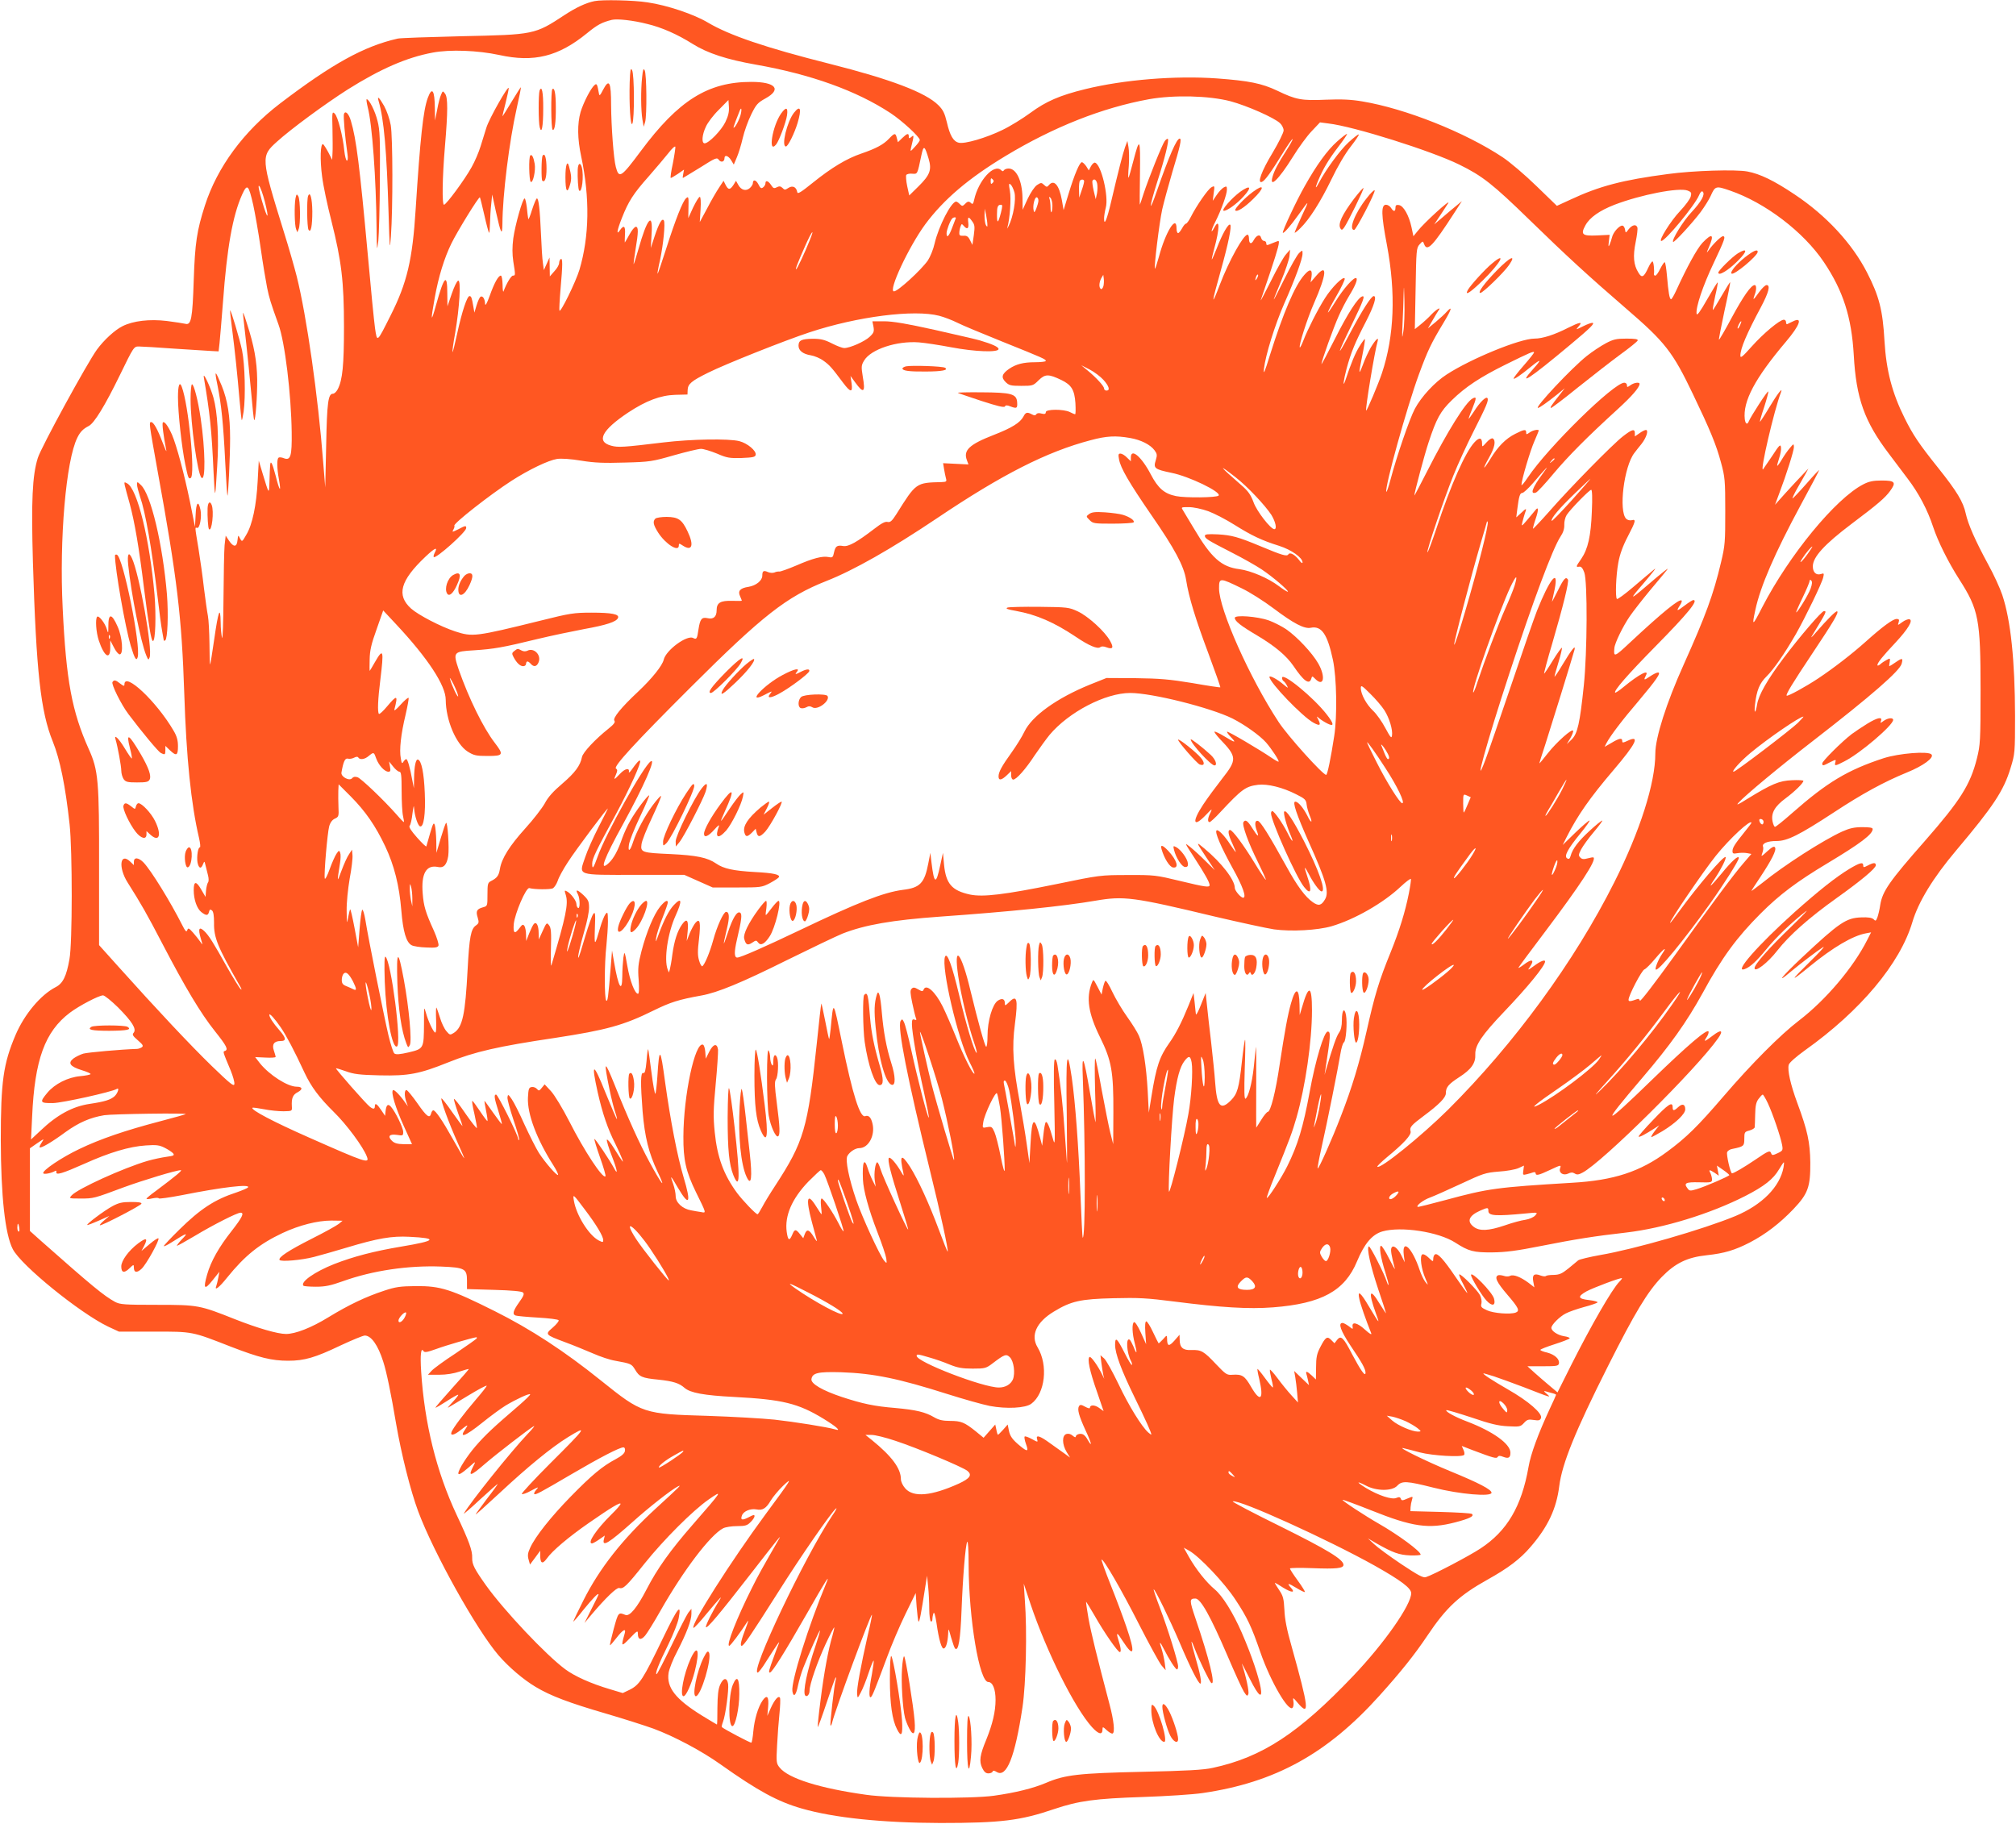<?xml version="1.0" standalone="no"?>
<!DOCTYPE svg PUBLIC "-//W3C//DTD SVG 20010904//EN"
 "http://www.w3.org/TR/2001/REC-SVG-20010904/DTD/svg10.dtd">
<svg version="1.0" xmlns="http://www.w3.org/2000/svg"
 width="1280pt" height="1158pt" viewBox="0 0 1280 1158"
 preserveAspectRatio="xMidYMid meet">
<g transform="translate(0,1158) scale(0.1,-0.1)"
fill="#ff5722" stroke="none">
<path d="M3775 11573 c-55 -11 -118 -41 -190 -88 -190 -125 -192 -125 -655
-135 -206 -5 -388 -11 -405 -15 -215 -49 -416 -160 -748 -413 -230 -176 -398
-404 -476 -647 -51 -159 -63 -236 -71 -475 -8 -244 -16 -286 -53 -276 -12 3
-65 11 -118 18 -110 13 -213 1 -281 -33 -50 -25 -118 -88 -162 -148 -61 -83
-356 -623 -376 -689 -35 -112 -42 -272 -31 -662 21 -693 49 -949 126 -1138 46
-114 80 -280 107 -527 18 -167 18 -755 -1 -855 -19 -109 -42 -155 -88 -178
-95 -49 -198 -172 -254 -303 -78 -183 -94 -296 -94 -669 1 -353 27 -596 76
-691 52 -103 426 -406 605 -492 l69 -32 220 0 c251 0 241 2 494 -97 177 -68
255 -88 361 -88 103 0 171 20 330 96 75 35 145 64 156 64 41 0 84 -61 117
-165 21 -64 49 -199 82 -395 33 -192 91 -424 140 -556 99 -265 369 -749 510
-914 65 -75 157 -154 236 -201 95 -57 212 -101 445 -169 113 -33 250 -77 303
-96 132 -49 307 -142 426 -227 237 -168 362 -236 515 -280 204 -59 510 -91
880 -92 387 0 508 15 725 89 155 52 258 66 560 76 149 5 320 16 380 25 461 67
792 250 1123 618 136 151 224 261 305 382 120 179 202 255 383 356 129 72 206
130 271 206 111 128 165 243 183 387 18 142 100 346 309 761 172 342 252 474
342 567 86 88 162 125 286 138 111 12 178 32 273 81 100 52 191 122 277 212
93 98 108 141 107 297 -2 128 -17 200 -83 378 -43 117 -63 207 -54 241 3 13
46 51 103 92 353 251 604 551 682 814 38 128 131 281 278 455 236 280 302 379
346 525 27 88 28 96 28 330 -1 351 -27 605 -81 767 -14 42 -54 130 -90 195
-82 151 -127 254 -142 322 -16 75 -57 142 -175 290 -120 150 -160 209 -213
316 -79 158 -117 302 -128 490 -11 196 -34 285 -111 435 -95 185 -259 362
-459 495 -131 88 -220 131 -300 146 -74 14 -344 6 -505 -16 -288 -38 -434 -76
-620 -163 l-85 -39 -130 126 c-72 70 -168 152 -215 183 -238 158 -618 309
-890 354 -69 12 -132 15 -231 11 -155 -7 -191 0 -309 57 -99 47 -180 63 -383
78 -264 19 -593 -8 -837 -68 -163 -40 -249 -78 -347 -150 -49 -36 -128 -85
-178 -109 -102 -50 -241 -91 -278 -81 -34 8 -56 46 -75 129 -14 58 -24 79 -54
109 -81 81 -303 165 -691 263 -405 102 -637 181 -773 262 -87 52 -258 110
-383 128 -88 14 -289 18 -336 8z m334 -145 c93 -22 192 -66 289 -127 94 -59
217 -99 399 -131 352 -62 641 -166 857 -308 73 -48 186 -152 186 -171 0 -6
-14 -25 -31 -43 -29 -32 -30 -32 -25 -8 20 81 20 86 3 71 -15 -12 -17 -11 -17
3 0 22 -10 20 -41 -10 l-28 -27 -7 27 c-8 33 -14 33 -50 -5 -35 -37 -82 -62
-175 -94 -92 -31 -189 -89 -308 -185 -77 -62 -97 -74 -99 -60 -6 33 -29 44
-56 27 -21 -14 -25 -14 -38 0 -12 11 -20 12 -36 4 -17 -9 -23 -7 -36 14 -18
27 -36 33 -36 11 0 -7 -6 -19 -14 -25 -12 -10 -18 -7 -31 19 -15 29 -35 33
-35 6 0 -7 -9 -21 -19 -30 -25 -22 -56 -13 -74 21 l-14 25 -16 -26 c-22 -33
-33 -33 -50 0 l-13 26 -29 -44 c-16 -24 -50 -82 -75 -131 l-47 -87 5 80 c3 49
1 80 -5 80 -6 0 -24 -30 -42 -67 l-31 -68 1 55 c2 82 1 85 -15 71 -21 -18 -67
-134 -126 -319 -29 -90 -53 -162 -55 -160 -2 2 5 41 16 88 21 100 34 233 24
250 -11 18 -31 -17 -59 -101 l-24 -74 5 88 c10 146 -28 103 -84 -97 -15 -52
-28 -94 -30 -93 -1 2 4 43 12 92 19 113 19 145 2 145 -8 0 -26 -22 -41 -50
-15 -27 -28 -50 -29 -50 -1 0 0 22 1 50 4 55 -7 64 -32 28 -24 -35 -19 -2 13
79 41 104 72 153 168 261 47 54 104 121 127 150 22 29 42 47 44 40 1 -7 -6
-55 -16 -106 -11 -50 -17 -92 -13 -92 3 0 24 12 45 26 l39 27 -5 -27 c-3 -14
-4 -26 -2 -26 1 0 50 30 109 66 98 62 107 66 119 49 14 -19 36 -13 36 11 0 23
24 16 42 -13 l17 -28 19 45 c11 25 28 80 38 124 10 43 34 110 54 150 31 63 41
74 90 101 105 58 65 105 -90 105 -275 0 -462 -117 -702 -440 -125 -168 -138
-176 -158 -100 -14 51 -29 258 -30 392 0 150 -12 172 -52 96 -17 -34 -23 -39
-25 -23 -11 62 -14 67 -28 55 -24 -20 -71 -112 -89 -172 -21 -75 -20 -168 4
-281 56 -264 52 -507 -11 -720 -23 -76 -121 -277 -127 -259 -2 6 1 68 7 137
14 158 14 198 1 190 -5 -3 -10 -15 -10 -25 0 -11 -13 -34 -30 -52 l-29 -33 -1
60 -1 60 -18 -40 -18 -40 -6 45 c-4 25 -9 106 -12 180 -7 162 -15 230 -26 230
-5 0 -18 -33 -31 -72 -12 -40 -23 -66 -24 -58 -2 8 -6 41 -9 73 -4 31 -10 57
-14 57 -13 0 -60 -168 -72 -253 -7 -56 -7 -99 0 -147 14 -87 14 -90 -2 -90
-12 0 -43 -53 -60 -100 -3 -8 -6 11 -6 43 -1 31 -5 57 -11 57 -16 0 -42 -47
-71 -129 -17 -47 -28 -66 -29 -51 -1 32 -15 54 -29 46 -6 -4 -17 -28 -25 -54
l-14 -47 -7 40 c-9 55 -13 65 -24 65 -15 0 -47 -95 -77 -232 -15 -70 -29 -126
-31 -124 -2 2 5 57 17 122 28 163 38 338 19 332 -8 -2 -26 -40 -41 -84 l-27
-79 -1 83 c0 130 -20 110 -71 -73 -33 -120 -36 -107 -9 43 24 135 61 254 106
346 37 76 174 299 181 293 2 -2 14 -52 28 -112 13 -59 27 -110 30 -113 3 -3 5
24 6 59 1 35 4 91 8 124 l6 60 24 -110 c31 -140 40 -158 41 -75 1 182 43 521
91 734 16 71 28 130 26 132 -1 1 -28 -41 -60 -94 -31 -52 -57 -93 -57 -90 0 3
9 41 20 84 11 44 20 86 20 94 0 26 -125 -194 -142 -251 -9 -30 -26 -83 -37
-119 -11 -36 -36 -95 -57 -132 -43 -78 -161 -238 -175 -238 -13 0 -11 169 6
370 19 225 19 311 1 335 -14 19 -15 19 -25 -5 -7 -14 -18 -56 -25 -95 l-14
-70 -1 77 c-1 117 -18 140 -45 66 -29 -79 -48 -255 -77 -708 -20 -318 -54
-465 -159 -673 -88 -175 -85 -173 -99 -80 -6 43 -27 254 -46 468 -51 558 -73
735 -107 847 -13 46 -35 68 -44 45 -5 -13 6 -145 22 -254 4 -26 2 -43 -3 -43
-6 0 -13 28 -17 63 -9 93 -41 217 -61 236 -16 15 -17 9 -14 -99 1 -63 2 -133
0 -155 l-2 -40 -24 47 c-14 26 -29 49 -33 52 -18 11 -21 -100 -7 -204 7 -58
34 -185 59 -282 64 -255 80 -384 80 -673 0 -243 -9 -338 -40 -397 -8 -15 -21
-28 -30 -28 -30 0 -38 -53 -43 -325 l-6 -270 -13 160 c-32 417 -105 928 -168
1180 -14 55 -51 186 -84 290 -144 465 -144 473 -42 565 89 81 310 243 450 332
207 130 373 203 539 234 111 21 287 14 422 -15 221 -49 377 -10 558 138 66 54
94 69 158 85 33 8 135 -3 224 -26z m3704 -491 c104 -28 277 -104 314 -139 13
-12 23 -33 23 -46 0 -14 -32 -78 -70 -142 -70 -115 -100 -197 -68 -185 19 7
57 60 133 183 31 51 59 91 62 89 2 -3 -16 -36 -40 -73 -52 -81 -76 -127 -87
-165 -23 -79 39 -19 128 124 37 60 91 134 120 164 l53 56 53 -7 c160 -18 657
-175 831 -261 147 -72 214 -125 445 -350 235 -229 378 -360 612 -562 251 -216
298 -276 428 -548 107 -223 147 -319 177 -432 25 -91 27 -114 27 -308 0 -195
-1 -218 -27 -326 -48 -204 -98 -339 -237 -649 -110 -244 -180 -464 -180 -564
0 -188 -97 -493 -260 -817 -253 -504 -636 -1027 -1057 -1446 -171 -169 -431
-379 -448 -361 -3 3 25 30 62 61 107 88 156 142 149 164 -8 25 5 39 84 98 97
72 140 116 140 143 0 38 15 57 84 102 78 50 106 90 103 146 -2 57 42 122 181
268 153 160 262 294 262 321 0 14 -30 2 -70 -28 -40 -29 -43 -29 -27 -7 33 48
13 55 -41 13 -19 -14 -33 -22 -31 -17 2 5 79 109 172 232 220 292 323 449 305
467 -2 3 -19 0 -37 -5 -25 -7 -37 -6 -47 5 -13 12 -12 19 5 52 11 21 47 71 81
111 33 39 57 72 53 72 -5 0 -41 -29 -80 -65 -72 -66 -109 -115 -121 -160 -5
-18 -11 -22 -22 -15 -21 13 3 59 85 159 36 44 62 81 57 81 -6 0 -46 -35 -90
-77 l-80 -78 25 50 c69 137 147 249 298 426 144 169 170 224 90 186 -30 -14
-35 -15 -35 -2 0 21 -17 19 -67 -11 l-45 -26 12 24 c25 47 100 146 202 265
116 138 147 183 125 183 -8 0 -31 -11 -51 -25 -38 -26 -42 -25 -26 6 24 43
-42 9 -143 -74 -26 -22 -50 -37 -52 -35 -11 11 79 114 255 293 209 212 276
295 241 295 -5 0 -30 -16 -55 -35 -50 -38 -55 -38 -30 1 9 13 14 27 11 31 -14
13 -120 -73 -327 -266 -100 -94 -106 -96 -100 -36 2 31 54 138 98 202 22 32
79 105 127 163 134 160 125 148 94 125 -15 -11 -69 -56 -120 -100 -101 -87
-105 -84 -19 15 31 36 62 74 70 85 14 19 13 19 -10 -1 -14 -11 -68 -57 -121
-102 -53 -45 -99 -79 -103 -75 -11 12 -6 150 9 230 9 52 29 107 60 166 51 98
54 112 25 104 -11 -3 -27 1 -35 9 -49 49 -14 333 52 418 10 13 30 39 45 57 31
39 47 89 28 89 -6 0 -25 -9 -41 -21 l-29 -20 0 20 c0 30 -17 26 -75 -19 -65
-50 -339 -329 -469 -478 -55 -62 -101 -111 -103 -109 -1 2 6 30 17 62 20 58
19 84 -3 54 -7 -8 -29 -35 -50 -60 -37 -43 -38 -43 -31 -14 4 17 11 40 15 53
14 37 11 38 -22 6 l-32 -29 7 55 c10 80 17 100 31 100 8 0 38 28 67 61 92 108
111 126 64 63 -68 -92 -84 -137 -43 -121 8 3 58 56 110 119 95 113 212 231
406 408 92 84 141 140 141 163 0 12 -35 8 -58 -9 -20 -14 -22 -14 -22 0 0 9
-8 16 -17 16 -67 0 -487 -413 -613 -602 -22 -33 -40 -55 -40 -47 0 30 56 219
82 277 15 35 28 66 28 68 0 10 -38 3 -58 -12 -20 -14 -22 -14 -22 0 0 22 -13
20 -70 -9 -60 -30 -110 -81 -156 -157 -48 -78 -55 -74 -10 6 37 65 45 109 24
122 -6 4 -23 -6 -40 -25 -28 -31 -28 -31 -28 -7 0 38 -18 41 -48 8 -58 -62
-150 -269 -241 -545 -29 -87 -55 -156 -58 -154 -7 8 105 339 164 486 29 73 87
199 128 280 84 166 98 199 89 213 -8 13 -48 -25 -85 -84 -17 -26 -33 -48 -34
-48 -2 0 7 27 21 60 30 74 30 84 4 70 -44 -23 -160 -209 -287 -459 -46 -90
-83 -161 -83 -157 0 18 65 261 90 336 50 152 75 198 148 269 87 85 181 147
345 228 148 73 177 86 177 75 0 -4 -29 -41 -65 -82 -36 -41 -65 -79 -65 -83 0
-10 47 22 111 75 64 52 70 48 15 -13 -106 -118 -28 -67 234 152 132 110 160
139 139 139 -8 0 -32 -9 -54 -20 -22 -11 -41 -20 -44 -20 -2 0 4 9 14 20 26
29 4 25 -68 -11 -88 -45 -163 -69 -215 -69 -91 0 -402 -127 -557 -228 -76 -49
-161 -141 -202 -218 -34 -64 -116 -304 -154 -448 -13 -49 -25 -84 -27 -78 -10
31 130 535 207 745 56 152 78 198 156 327 52 86 60 114 19 69 -10 -12 -41 -40
-68 -63 l-50 -41 29 50 c16 28 33 56 38 63 21 27 -11 10 -44 -24 -18 -20 -50
-49 -70 -65 l-36 -29 5 258 c4 243 5 258 25 280 21 23 21 23 29 2 19 -51 55
-13 192 199 l48 74 -35 -29 c-20 -16 -59 -49 -88 -74 l-53 -45 40 60 c22 33
44 67 49 75 20 33 -154 -125 -195 -178 l-26 -32 -12 57 c-16 75 -51 137 -80
141 -17 3 -22 -2 -22 -17 0 -26 -12 -27 -28 -1 -7 11 -21 20 -32 20 -32 0 -31
-63 6 -256 57 -305 47 -577 -32 -814 -21 -64 -96 -241 -100 -237 -7 6 54 377
73 441 9 31 -14 9 -44 -41 -14 -25 -37 -73 -49 -107 -29 -76 -29 -64 -4 59 11
54 18 100 16 102 -2 2 -17 -18 -33 -44 -27 -42 -55 -109 -91 -218 -19 -54 -12
-1 8 75 28 103 54 166 122 297 53 103 71 163 50 163 -16 0 -74 -92 -149 -233
-91 -173 -86 -144 8 48 76 156 88 190 68 183 -28 -9 -92 -108 -174 -271 -47
-93 -85 -164 -85 -159 0 18 78 236 110 306 17 39 46 95 65 126 41 67 57 108
46 114 -14 9 -81 -66 -132 -149 -67 -108 -62 -84 7 37 31 53 54 103 52 109 -7
20 -83 -56 -126 -125 -46 -72 -111 -201 -137 -269 -10 -26 -20 -45 -22 -43 -9
9 47 183 90 281 81 184 87 259 14 174 l-36 -42 6 35 c7 50 -10 54 -46 12 -60
-68 -133 -239 -218 -509 -34 -110 -42 -129 -38 -87 10 87 69 278 130 417 69
156 115 281 115 314 0 24 0 24 -21 5 -12 -10 -55 -86 -96 -169 -83 -167 -84
-167 -18 -7 26 63 49 132 52 155 l4 42 -26 -30 c-15 -16 -58 -93 -96 -170 -39
-77 -67 -131 -64 -120 4 11 31 92 61 180 48 144 62 195 50 195 -2 0 -20 -7
-40 -15 -32 -14 -36 -14 -36 0 0 8 -6 15 -14 15 -7 0 -16 9 -19 20 -6 25 -29
18 -47 -15 -15 -29 -30 -24 -30 11 0 13 -4 24 -9 24 -26 0 -118 -166 -175
-315 -57 -149 -56 -130 5 87 49 175 70 281 60 291 -11 11 -51 -59 -86 -151
-16 -39 -29 -71 -31 -69 -1 1 5 31 15 67 36 129 36 201 1 135 -26 -48 -21 -16
6 36 38 75 74 175 74 205 0 22 -3 23 -20 14 -11 -6 -31 -27 -45 -48 l-25 -37
6 49 c7 47 6 48 -14 37 -22 -11 -95 -117 -131 -188 -12 -24 -26 -43 -31 -43
-5 0 -16 -13 -25 -30 -9 -16 -20 -30 -25 -30 -6 0 -10 14 -10 30 0 90 -70 -23
-112 -181 -12 -43 -23 -77 -25 -75 -7 7 27 288 46 376 11 48 40 154 64 236 51
168 61 214 47 214 -19 0 -67 -110 -142 -325 -56 -163 -55 -121 2 58 45 139 74
257 65 265 -3 3 -12 -3 -20 -14 -16 -21 -101 -233 -135 -336 -12 -38 -22 -68
-23 -68 -1 0 -1 91 1 202 3 224 -2 231 -43 73 -14 -54 -27 -101 -30 -103 -3
-3 -2 31 2 75 3 44 2 98 -2 119 l-7 39 -15 -40 c-14 -41 -41 -145 -88 -345
-27 -116 -45 -158 -45 -107 0 15 5 46 11 69 19 71 -29 273 -68 285 -6 3 -18
-8 -26 -22 l-14 -27 -16 26 c-10 14 -22 26 -28 26 -14 0 -47 -77 -84 -199
l-32 -105 -11 64 c-17 95 -50 133 -82 95 -12 -14 -15 -14 -31 1 -17 16 -20 15
-45 -1 -15 -10 -40 -47 -59 -87 l-32 -70 -1 76 c-2 109 -39 186 -88 186 -13 0
-26 -5 -30 -11 -4 -8 -9 -8 -17 0 -45 45 -145 -64 -172 -188 -5 -24 -10 -30
-18 -22 -15 15 -23 14 -41 -5 -15 -14 -17 -14 -32 0 -8 9 -19 16 -23 16 -31 0
-111 -155 -137 -266 -8 -37 -28 -85 -43 -108 -43 -61 -190 -196 -215 -196 -39
0 94 283 198 425 117 158 274 292 511 435 307 185 614 306 910 360 158 28 380
23 518 -13z m-3208 -133 c-26 -53 -105 -134 -131 -134 -21 0 -17 54 8 106 11
25 48 74 82 107 l61 62 3 -44 c2 -31 -4 -58 -23 -97z m95 39 c-7 -22 -21 -50
-31 -64 -20 -24 -16 -12 28 99 12 29 14 1 3 -35z m1196 -271 c21 -70 9 -103
-65 -176 l-58 -57 -13 59 c-7 33 -9 65 -6 71 4 6 21 10 38 8 34 -2 32 -7 58
117 14 66 21 63 46 -22z m406 -154 c-9 -9 -12 -7 -12 12 0 19 3 21 12 12 9 -9
9 -15 0 -24z m581 15 c2 -5 -4 -30 -14 -58 l-17 -50 -1 51 c-1 28 2 54 6 57 9
9 21 9 26 0z m83 -18 c3 -14 3 -42 -1 -63 l-8 -37 -13 54 c-7 30 -10 59 -8 63
10 16 24 8 30 -17z m-525 -57 c11 -44 -7 -153 -37 -213 -8 -16 -12 -21 -8 -10
16 57 25 184 16 233 -8 44 -7 50 4 41 8 -6 19 -29 25 -51z m-4760 -56 c31
-123 18 -121 -18 3 -20 70 -26 103 -17 94 8 -8 23 -52 35 -97z m-73 -24 c11
-51 33 -174 47 -273 14 -99 33 -212 41 -252 14 -67 21 -91 72 -233 41 -111 81
-445 84 -685 2 -151 -7 -180 -48 -165 -14 6 -30 8 -35 4 -12 -7 -11 -67 2
-138 16 -90 4 -76 -21 24 -22 84 -33 103 -35 62 -1 -9 -3 -53 -4 -97 -3 -88
-2 -88 -44 50 l-24 80 -7 -130 c-8 -152 -33 -275 -72 -340 -27 -47 -27 -47
-40 -24 -12 24 -12 23 -16 -11 -4 -45 -25 -46 -54 -3 l-21 32 -7 -61 c-3 -34
-6 -185 -7 -337 -1 -154 -5 -265 -9 -251 -4 14 -9 59 -9 100 -2 107 -15 72
-41 -110 -12 -85 -24 -157 -26 -159 -2 -2 -4 56 -4 130 -1 74 -5 154 -10 179
-5 25 -16 104 -25 175 -8 72 -24 185 -35 253 -24 145 -23 133 -8 130 16 -4 30
69 21 114 -13 64 -28 49 -31 -32 l-4 -75 -32 160 c-37 179 -85 357 -114 425
-25 56 -48 87 -58 78 -6 -7 3 -82 22 -178 2 -14 -8 9 -24 51 -31 83 -57 129
-72 129 -15 0 -14 -6 40 -307 125 -686 154 -932 170 -1418 13 -406 43 -701 94
-917 7 -32 10 -58 5 -58 -12 0 -21 -59 -15 -96 8 -39 23 -44 35 -11 9 21 9 21
16 -8 4 -16 11 -45 16 -64 5 -20 5 -39 -1 -45 -4 -6 -10 -29 -12 -51 l-3 -40
-28 48 c-32 55 -47 53 -47 -5 0 -59 20 -117 48 -139 31 -24 43 -24 49 1 4 16
8 18 19 9 9 -7 13 -33 13 -78 -2 -94 23 -154 161 -396 14 -23 17 -34 8 -25 -9
8 -46 69 -84 135 -90 161 -119 207 -148 234 -32 30 -39 14 -22 -45 14 -47 14
-48 -2 -24 -9 13 -30 40 -46 58 -27 30 -31 32 -37 16 -5 -15 -12 -8 -34 36
-73 144 -194 341 -243 393 -32 33 -62 36 -62 5 l0 -21 -24 23 c-64 60 -76 -38
-16 -133 87 -138 120 -195 222 -391 144 -276 242 -440 333 -554 75 -94 86
-117 63 -125 -14 -4 -14 -3 37 -125 14 -35 25 -73 23 -85 -2 -18 -25 0 -142
113 -137 133 -352 362 -594 632 l-123 137 0 488 c1 557 -4 621 -66 758 -106
237 -143 433 -165 893 -22 441 21 938 93 1083 18 37 37 56 72 74 35 17 104
130 198 323 88 181 89 182 121 182 18 0 121 -6 228 -14 107 -7 214 -14 237
-15 l41 -2 6 53 c3 29 13 148 22 263 25 341 61 545 121 679 33 72 41 65 71
-66z m9376 92 c224 -77 467 -262 596 -454 123 -183 176 -350 190 -591 15 -274
68 -422 223 -626 34 -45 88 -116 119 -158 71 -93 127 -200 162 -307 31 -93 95
-222 166 -333 123 -192 135 -253 135 -701 0 -326 -2 -350 -23 -435 -42 -168
-106 -268 -330 -524 -227 -258 -270 -320 -284 -407 -4 -29 -13 -65 -18 -79 -9
-23 -12 -25 -24 -12 -11 10 -34 14 -79 12 -95 -3 -139 -33 -375 -254 -131
-123 -172 -176 -70 -89 64 53 162 128 203 154 17 10 -22 -32 -85 -94 -127
-125 -127 -132 -1 -29 149 122 275 196 359 211 l32 6 -25 -49 c-88 -174 -262
-380 -433 -511 -118 -90 -303 -276 -478 -480 -164 -191 -237 -263 -358 -352
-172 -128 -340 -183 -606 -198 -480 -29 -530 -36 -800 -109 -96 -26 -177 -46
-179 -44 -11 8 36 44 78 59 25 9 114 49 196 87 141 66 156 71 240 78 50 3 106
13 126 22 l35 16 -4 -31 c-4 -29 -3 -30 21 -24 14 3 32 9 41 12 9 3 16 1 16
-5 0 -18 20 -13 88 19 75 35 75 35 67 11 -9 -28 20 -47 51 -33 18 9 29 9 42 1
14 -9 25 -8 49 5 125 64 728 662 862 854 35 50 20 58 -32 18 -56 -42 -63 -45
-41 -11 9 13 14 29 12 35 -7 21 -133 -87 -356 -303 -320 -311 -336 -308 -64
10 176 206 280 352 381 535 123 227 218 356 370 508 120 120 229 202 426 320
208 125 285 183 285 216 0 9 -20 12 -66 12 -51 0 -81 -7 -128 -28 -122 -56
-366 -212 -508 -327 -38 -29 -68 -52 -68 -50 0 2 25 41 56 87 72 109 105 173
94 189 -5 10 -18 4 -49 -24 -39 -36 -41 -36 -32 -12 6 15 8 33 5 41 -8 21 27
36 86 36 68 0 144 38 364 182 181 119 317 193 463 253 104 42 176 95 156 115
-21 22 -206 7 -303 -24 -229 -75 -358 -152 -583 -350 -53 -47 -102 -86 -107
-86 -5 0 -12 16 -16 36 -10 52 15 95 83 145 58 43 113 97 113 111 0 4 -33 6
-72 4 -81 -3 -130 -24 -283 -118 -62 -39 -75 -44 -55 -23 44 48 259 227 470
390 372 288 553 446 564 491 10 37 4 38 -38 9 -20 -14 -38 -25 -40 -25 -2 0
-1 12 2 26 4 25 3 26 -19 14 -13 -7 -32 -19 -41 -28 -10 -8 -18 -11 -18 -5 0
15 35 58 115 143 80 86 114 143 88 148 -8 2 -29 -6 -45 -18 -30 -22 -30 -22
-23 -1 5 16 2 21 -13 21 -23 0 -89 -48 -197 -145 -85 -76 -201 -166 -300 -232
-81 -54 -195 -116 -201 -110 -7 7 37 79 163 268 132 198 168 258 158 267 -6 7
-62 -49 -139 -138 -24 -28 -32 -34 -20 -15 90 148 94 155 75 155 -15 0 -154
-162 -257 -299 -103 -137 -159 -235 -168 -295 -10 -60 -20 -59 -13 1 10 89 29
135 73 178 45 44 115 145 187 270 59 104 165 322 173 359 6 26 5 28 -15 21
-30 -9 -51 11 -51 49 0 59 73 139 245 269 169 127 214 166 246 210 40 55 31
66 -54 66 -54 0 -81 -6 -116 -24 -176 -90 -471 -449 -642 -780 -63 -123 -67
-124 -44 -18 32 150 123 360 288 666 64 118 117 218 117 222 0 3 -37 -36 -82
-88 -46 -52 -85 -93 -87 -92 -2 2 11 30 29 62 18 32 42 74 53 93 l19 35 -38
-40 c-22 -22 -69 -74 -107 -115 l-67 -75 26 70 c46 121 94 273 94 297 -1 22
-2 22 -26 -7 -14 -16 -37 -49 -51 -73 -14 -24 -27 -41 -29 -40 -2 2 4 23 12
48 8 24 14 55 12 69 -3 23 -10 17 -56 -54 -30 -44 -56 -82 -58 -85 -22 -21 71
378 113 487 16 41 -21 -6 -73 -93 -31 -52 -58 -93 -60 -92 -1 2 10 44 27 93
16 50 28 94 26 99 -3 9 -111 -158 -124 -190 -9 -23 -21 -16 -25 14 -13 114 64
259 261 492 90 106 109 162 44 129 -16 -7 -31 -15 -35 -17 -5 -2 -8 3 -8 12 0
9 -6 16 -14 16 -26 0 -131 -88 -204 -170 -58 -65 -72 -77 -72 -58 0 45 40 139
130 307 51 96 62 141 36 141 -8 0 -29 -20 -47 -45 -37 -52 -42 -55 -29 -19 13
32 13 64 1 64 -23 0 -73 -72 -146 -207 -42 -79 -79 -142 -81 -140 -2 1 14 84
35 183 22 98 38 180 36 182 -1 2 -26 -38 -55 -88 -29 -50 -53 -90 -55 -88 -2
2 5 41 15 88 11 46 18 86 16 87 -2 2 -32 -47 -67 -108 -46 -81 -65 -106 -67
-91 -6 41 40 178 109 323 71 150 77 169 58 169 -12 0 -66 -53 -91 -90 -14 -20
-14 -16 2 20 36 83 21 93 -41 28 -35 -38 -97 -151 -168 -306 -13 -28 -27 -52
-31 -52 -10 0 -17 43 -26 148 -4 45 -10 84 -14 87 -3 2 -16 -16 -28 -40 -12
-25 -26 -45 -32 -45 -5 0 -9 3 -9 8 4 25 -2 82 -9 82 -5 0 -17 -18 -27 -40
-28 -61 -41 -68 -63 -30 -30 48 -35 104 -17 192 9 44 14 86 11 94 -8 22 -32
17 -55 -11 -19 -26 -20 -26 -23 -4 -2 12 -8 24 -15 26 -18 6 -61 -41 -68 -74
-4 -15 -11 -37 -16 -48 -7 -15 -8 -9 -4 22 l5 42 -81 -4 c-93 -4 -105 6 -73
64 27 50 90 94 185 131 167 64 409 111 464 90 23 -9 26 -14 20 -37 -3 -15 -34
-57 -68 -93 -59 -62 -139 -190 -119 -190 26 0 212 225 239 289 9 22 18 30 24
24 17 -17 -9 -63 -71 -130 -54 -57 -128 -178 -117 -189 6 -7 123 121 175 190
25 34 53 79 63 101 29 65 33 66 123 35z m-4391 -67 c-1 -11 -8 -33 -14 -49
-10 -24 -13 -26 -16 -11 -8 30 7 89 20 84 7 -2 11 -13 10 -24z m89 -28 c0 -20
-3 -39 -6 -42 -3 -4 -6 10 -6 30 0 19 -3 44 -6 54 -6 14 -4 15 6 7 6 -7 12
-28 12 -49z m-327 -46 c-18 -69 -25 -72 -25 -12 0 51 5 63 26 63 10 0 9 -11
-1 -51z m-86 -74 c1 -17 -1 -17 -9 -5 -5 8 -9 35 -9 60 l1 45 9 -40 c4 -22 8
-49 8 -60z m-201 38 c-2 -5 -12 -32 -23 -60 -20 -54 -35 -68 -35 -34 0 20 23
81 36 94 4 4 11 7 17 7 5 0 7 -3 5 -7z m105 -19 c16 -21 17 -34 10 -87 l-9
-62 -15 30 c-11 23 -21 30 -42 28 -22 -1 -27 2 -26 20 0 12 4 30 8 40 6 17 8
17 20 3 22 -26 33 -18 29 19 -5 41 1 43 25 9z m-1032 -120 c-30 -76 -81 -184
-86 -184 -6 0 7 35 57 148 42 95 64 122 29 36z m2840 -241 c-12 -20 -14 -14
-5 12 4 9 9 14 11 11 3 -2 0 -13 -6 -23z m-975 -49 c-4 -14 -11 -22 -16 -19
-14 8 -12 42 2 68 l13 22 3 -24 c2 -12 1 -34 -2 -47z m1904 -289 c-8 -52 -9
-46 -5 49 3 60 6 148 7 195 2 58 3 42 5 -49 2 -74 -1 -162 -7 -195z m-2947
100 c31 -8 83 -28 115 -44 31 -16 159 -69 283 -119 269 -108 279 -113 279
-124 0 -4 -31 -8 -69 -8 -73 0 -120 -12 -164 -42 -46 -32 -52 -54 -23 -83 22
-22 33 -25 100 -25 73 0 76 1 111 36 41 40 63 40 144 1 64 -31 83 -62 89 -146
2 -39 2 -71 -2 -71 -4 0 -19 6 -34 14 -39 19 -152 19 -152 -1 0 -11 -7 -14
-27 -9 -16 5 -29 3 -33 -4 -6 -9 -13 -9 -28 -1 -30 16 -40 14 -54 -14 -21 -39
-74 -72 -187 -116 -157 -61 -196 -98 -172 -161 l10 -27 -81 4 -80 4 6 -37 c3
-20 9 -47 12 -59 6 -20 3 -23 -27 -24 -164 -4 -162 -3 -288 -204 -28 -44 -39
-53 -56 -49 -15 4 -39 -9 -83 -43 -111 -85 -164 -115 -198 -110 -40 7 -50 -1
-59 -42 -6 -30 -10 -33 -34 -28 -39 8 -98 -7 -206 -54 -52 -22 -100 -39 -107
-38 -7 1 -21 -1 -31 -6 -10 -4 -29 -3 -42 3 -27 12 -35 7 -35 -23 0 -31 -39
-63 -87 -71 -54 -8 -70 -26 -54 -60 6 -14 11 -26 11 -28 0 -2 -28 -2 -62 -1
-74 2 -98 -12 -98 -60 0 -41 -20 -59 -58 -50 -37 8 -47 -6 -57 -70 -9 -62 -12
-67 -34 -56 -39 21 -173 -77 -187 -138 -9 -38 -75 -120 -162 -202 -108 -101
-164 -170 -151 -185 7 -9 -3 -23 -38 -51 -84 -67 -162 -150 -168 -180 -11 -55
-44 -99 -124 -168 -58 -49 -92 -87 -112 -126 -17 -30 -72 -102 -124 -159 -100
-111 -150 -190 -161 -258 -7 -42 -18 -57 -58 -77 -19 -10 -21 -19 -21 -85 0
-73 0 -73 -29 -81 -39 -11 -46 -24 -33 -65 9 -31 8 -36 -11 -50 -32 -22 -42
-72 -53 -279 -15 -286 -32 -367 -87 -403 -24 -15 -26 -15 -48 11 -13 15 -31
53 -40 84 -10 32 -20 61 -23 65 -3 4 -4 -32 -2 -79 2 -54 0 -83 -7 -79 -13 8
-43 72 -58 126 -12 43 -12 39 -12 -70 -1 -158 -1 -159 -97 -182 -56 -13 -81
-15 -91 -7 -7 5 -24 58 -38 117 -28 119 -128 615 -146 730 -7 41 -16 70 -20
65 -5 -4 -12 -60 -17 -123 l-9 -115 -23 123 c-13 68 -25 121 -28 118 -2 -2 -8
-26 -13 -53 -7 -43 -8 -39 -9 43 -1 53 8 138 19 204 12 63 20 130 18 150 l-3
35 -19 -29 c-11 -15 -32 -62 -48 -105 -29 -78 -29 -78 -9 50 4 25 5 54 1 64
-6 17 -8 17 -23 -5 -9 -13 -29 -57 -44 -99 -15 -42 -29 -68 -31 -59 -6 29 17
290 28 331 7 25 20 42 36 49 24 11 26 16 23 73 -1 33 -2 79 -1 103 l2 42 78
-78 c92 -93 156 -185 218 -316 57 -121 89 -248 102 -406 11 -135 31 -204 66
-222 11 -6 53 -13 93 -14 57 -3 72 0 77 12 3 9 -10 51 -29 94 -53 116 -65 157
-71 235 -11 128 22 186 97 170 36 -8 56 14 65 70 7 51 -4 220 -14 210 -4 -4
-19 -48 -34 -98 l-27 -92 -1 75 c-1 41 -5 86 -9 100 -7 21 -11 14 -30 -50 -12
-41 -23 -79 -24 -84 -2 -4 -28 21 -59 56 -39 44 -54 68 -47 75 6 6 14 41 18
79 6 44 9 56 10 34 3 -49 24 -113 38 -117 23 -8 36 78 30 212 -5 127 -21 205
-43 212 -14 5 -24 -41 -25 -121 l-1 -61 -10 50 c-15 83 -30 135 -39 135 -4 0
-12 -8 -18 -17 -8 -14 -11 -11 -16 21 -11 54 1 157 30 277 13 57 22 105 19
108 -3 3 -26 -16 -51 -44 -27 -30 -42 -42 -39 -30 24 93 18 96 -46 20 -25 -30
-48 -51 -52 -48 -10 10 -7 92 9 218 23 189 19 204 -35 110 -17 -30 -32 -55
-33 -55 -1 0 -1 33 0 72 1 58 10 98 44 192 l42 120 84 -90 c199 -213 313 -386
313 -477 1 -130 65 -281 139 -329 40 -25 54 -28 128 -28 99 0 103 7 44 84 -73
95 -164 281 -228 463 -38 113 -36 116 98 124 124 8 182 18 399 71 91 22 226
50 300 64 139 25 205 46 214 71 9 23 -39 33 -167 33 -113 0 -138 -4 -322 -50
-417 -103 -435 -105 -545 -69 -92 30 -234 104 -280 145 -94 85 -69 177 90 328
61 58 82 67 60 26 -6 -12 -9 -24 -6 -27 13 -13 206 159 206 184 0 17 -4 17
-51 -8 -39 -19 -40 -19 -30 -1 6 11 8 21 6 24 -11 11 226 197 364 286 111 71
232 129 288 138 27 4 87 0 153 -11 86 -14 146 -16 277 -12 159 4 175 7 311 46
78 22 156 41 173 41 16 0 62 -14 101 -30 64 -28 81 -30 157 -28 72 3 86 6 89
20 5 26 -53 74 -104 87 -67 17 -304 13 -480 -8 -257 -31 -289 -33 -333 -21
-98 26 -60 99 108 211 114 75 204 109 298 112 l78 2 1 28 c1 39 24 58 129 110
112 56 490 206 645 257 306 101 664 146 823 105z m5085 -60 c-6 -14 -13 -23
-15 -21 -5 5 15 46 22 46 3 0 -1 -11 -7 -25z m-4042 -347 c36 -40 44 -68 19
-68 -8 0 -15 6 -15 13 0 15 -48 68 -105 115 l-40 33 53 -27 c29 -15 69 -45 88
-66z m169 -369 c69 -12 129 -42 156 -79 16 -22 17 -30 7 -63 -16 -50 -7 -57
99 -79 112 -22 321 -123 300 -145 -13 -13 -212 -15 -270 -3 -74 15 -114 49
-161 139 -58 111 -126 169 -126 106 l0 -24 -25 24 c-13 14 -32 25 -41 25 -13
0 -15 -6 -9 -37 10 -55 62 -145 205 -353 149 -215 207 -324 221 -413 17 -109
59 -246 141 -465 44 -118 78 -215 76 -216 -1 -2 -82 10 -178 27 -146 24 -206
29 -360 31 l-185 1 -105 -42 c-211 -86 -368 -199 -416 -299 -14 -30 -50 -88
-80 -130 -64 -89 -84 -126 -84 -154 0 -27 18 -25 52 7 l28 27 0 -27 c0 -15 6
-27 13 -27 20 0 79 66 137 155 30 44 72 102 94 129 122 145 354 266 512 266
139 0 509 -93 649 -162 79 -40 174 -108 214 -153 36 -42 84 -115 79 -121 -2
-2 -22 9 -44 24 -73 50 -278 171 -283 166 -3 -2 8 -18 24 -34 37 -39 29 -38
-42 5 -31 19 -59 32 -62 29 -3 -2 13 -23 35 -47 109 -113 109 -130 13 -252
-39 -50 -93 -123 -120 -164 -74 -112 -63 -150 18 -65 38 40 42 42 29 15 -18
-34 -21 -61 -6 -61 5 0 36 28 67 62 139 149 162 165 241 175 61 7 157 -17 241
-60 57 -28 64 -36 67 -65 2 -18 11 -49 19 -69 22 -52 10 -53 -15 -1 -26 50
-58 88 -76 88 -20 0 8 -81 85 -255 111 -246 131 -319 104 -365 -23 -40 -41
-44 -77 -19 -48 33 -100 103 -168 227 -111 201 -165 287 -182 290 -19 4 -21
-23 -6 -64 17 -44 5 -37 -28 16 -31 50 -45 59 -57 40 -11 -17 32 -134 91 -252
30 -61 53 -112 51 -114 -2 -2 -34 45 -71 106 -72 118 -141 210 -156 210 -17 0
-11 -32 15 -87 13 -29 23 -53 21 -53 -2 0 -18 22 -35 48 -34 54 -78 99 -87 89
-12 -12 28 -104 101 -237 66 -118 91 -190 68 -190 -15 0 -53 45 -53 62 0 51
-83 159 -195 252 -54 45 -54 45 18 -64 l50 -75 -59 58 c-32 32 -76 72 -97 89
-38 30 -38 30 26 -68 69 -106 97 -157 97 -174 0 -16 -25 -13 -190 27 -149 36
-161 38 -330 37 -172 0 -179 -1 -450 -57 -333 -68 -468 -84 -551 -67 -115 25
-153 68 -165 189 l-7 76 -17 -78 c-27 -127 -39 -123 -56 18 l-7 60 -13 -67
c-24 -125 -52 -155 -161 -168 -124 -16 -291 -82 -657 -257 -222 -106 -374
-173 -395 -173 -20 0 -20 36 -2 114 30 127 34 163 20 171 -19 12 -47 -33 -79
-130 -31 -93 -32 -89 -4 31 17 70 15 104 -6 104 -16 0 -58 -92 -81 -177 -22
-80 -55 -159 -70 -168 -4 -3 -14 13 -20 35 -10 32 -10 63 -1 137 12 107 6 136
-22 104 -9 -10 -26 -41 -37 -67 l-19 -49 6 61 c7 72 -5 87 -35 45 -30 -42 -50
-104 -62 -191 -5 -41 -13 -84 -16 -95 l-6 -20 -8 20 c-24 63 0 229 50 340 44
97 40 122 -11 68 -31 -33 -62 -94 -95 -183 -19 -54 -22 -58 -17 -25 3 22 21
79 40 126 19 48 34 92 34 98 0 21 -18 11 -49 -26 -39 -48 -86 -160 -118 -282
-21 -81 -24 -110 -18 -183 4 -57 2 -88 -4 -88 -20 0 -51 80 -68 177 -17 96
-18 97 -25 53 -3 -25 -7 -79 -7 -120 -1 -109 -25 -68 -52 90 l-13 75 -8 -100
c-16 -201 -20 -227 -29 -218 -12 12 -12 234 1 348 5 50 10 119 10 155 -1 60
-2 63 -16 45 -8 -11 -24 -51 -35 -90 -33 -115 -36 -115 -32 0 4 96 2 108 -10
92 -8 -9 -31 -74 -52 -145 -20 -70 -39 -129 -42 -132 -9 -9 10 75 38 172 16
54 29 118 29 144 0 41 -5 51 -36 81 -39 36 -53 38 -35 5 14 -26 15 -95 1 -87
-5 3 -10 14 -10 24 0 21 -34 67 -60 81 -17 9 -17 7 -7 -25 16 -55 1 -131 -92
-444 -4 -13 -5 34 -3 105 3 104 1 133 -12 149 -14 19 -16 18 -40 -35 l-25 -55
-1 40 c0 48 -14 75 -30 59 -6 -6 -19 -33 -30 -60 l-19 -49 -1 40 c0 22 -5 47
-10 55 -9 13 -14 11 -31 -12 -31 -42 -42 -35 -37 25 7 67 78 234 99 228 31 -9
133 -10 150 -1 9 6 23 27 30 47 6 21 35 74 64 118 49 77 262 361 254 340 -2
-6 -30 -60 -61 -121 -31 -61 -69 -145 -83 -188 -40 -118 -59 -111 318 -111
l312 0 90 -40 90 -40 155 0 c150 0 157 1 207 27 28 15 54 32 58 38 10 17 -34
27 -151 33 -139 8 -199 21 -247 54 -55 38 -124 52 -287 60 -184 8 -194 11
-187 62 2 22 33 98 67 170 34 73 60 134 57 137 -2 3 -26 -23 -52 -58 -50 -67
-104 -168 -125 -233 -18 -58 -34 -69 -27 -20 2 22 34 102 70 178 36 75 62 137
59 137 -11 0 -86 -100 -120 -161 -18 -30 -40 -80 -51 -110 -26 -77 -55 -130
-85 -158 -64 -60 -34 22 94 254 126 230 207 413 172 391 -45 -28 -286 -460
-337 -604 -27 -75 -35 -86 -35 -46 0 32 22 78 153 319 86 160 161 325 151 335
-6 5 -23 -14 -56 -61 -10 -13 -17 -18 -15 -10 5 28 -25 22 -58 -14 -38 -40
-41 -40 -23 0 9 21 9 28 -1 35 -19 11 116 159 473 515 458 457 610 576 863
676 173 68 411 203 703 399 413 278 697 422 975 495 100 27 159 30 250 14z
m2695 -133 c0 -2 -8 -10 -17 -17 -16 -13 -17 -12 -4 4 13 16 21 21 21 13z
m-2023 -118 c74 -58 185 -176 225 -237 27 -44 37 -91 19 -91 -23 0 -112 114
-132 171 -18 48 -34 71 -78 109 -141 122 -155 143 -34 48z m2131 -146 c-68
-75 -125 -134 -126 -129 -7 14 50 81 147 174 53 51 97 93 99 93 2 0 -52 -62
-120 -138z m129 -69 c-6 -158 -25 -239 -67 -301 -35 -50 -36 -54 -13 -50 12 2
22 -9 32 -37 21 -57 19 -506 -3 -717 -25 -240 -40 -307 -77 -343 l-31 -30 22
37 c12 21 20 42 18 48 -5 17 -104 -71 -160 -142 -29 -37 -53 -66 -54 -65 -1 1
16 56 38 122 32 99 165 528 185 600 9 36 -21 -3 -76 -95 -28 -47 -51 -81 -51
-76 0 6 12 48 26 94 14 46 23 86 21 89 -3 2 -29 -34 -58 -81 -29 -48 -54 -85
-55 -83 -2 2 21 89 52 193 69 236 107 391 99 404 -13 21 -26 7 -65 -72 -23
-46 -39 -76 -36 -67 2 10 10 45 17 78 27 137 -31 67 -112 -136 -17 -43 -91
-256 -164 -473 -74 -217 -147 -431 -164 -475 -82 -217 9 113 151 545 150 459
276 797 326 873 17 25 25 50 24 75 -1 20 6 48 15 62 23 36 144 160 156 160 6
0 8 -51 4 -137z m-2435 1 c40 -15 115 -54 167 -87 107 -67 171 -98 283 -133
78 -25 148 -75 148 -105 0 -8 -10 -2 -21 14 -28 36 -59 53 -69 37 -9 -15 -41
-5 -175 51 -144 60 -185 71 -272 76 -64 3 -83 1 -83 -9 0 -17 16 -27 170 -106
69 -35 154 -83 190 -107 72 -48 173 -135 167 -142 -3 -2 -29 14 -58 36 -66 50
-176 97 -249 107 -115 14 -179 71 -290 259 -30 50 -60 100 -68 113 -14 22 -14
22 36 22 30 0 81 -11 124 -26z m1738 -244 c-57 -231 -172 -620 -177 -603 -4
11 105 427 166 636 23 76 41 141 42 145 0 4 3 2 5 -4 3 -6 -13 -84 -36 -174z
m2068 -26 c-37 -52 -63 -73 -34 -29 19 31 57 75 63 75 2 0 -11 -21 -29 -46z
m-1861 -201 c-8 -26 -35 -93 -60 -148 -44 -99 -133 -335 -177 -468 -12 -38
-24 -66 -26 -64 -14 14 163 514 236 670 37 77 48 82 27 10z m-1732 -19 c50
-24 140 -81 201 -127 129 -97 195 -131 236 -123 69 14 106 -40 141 -204 24
-113 28 -357 8 -485 -21 -137 -43 -245 -51 -245 -21 0 -244 247 -302 336 -184
280 -378 716 -378 848 0 69 4 69 145 0z m3611 -1 c-13 -38 -86 -157 -92 -151
-1 2 17 44 41 93 24 50 44 97 44 105 1 9 4 11 11 4 7 -7 6 -23 -4 -51z m-8587
-683 c-1 -17 -43 72 -52 110 -4 14 6 -2 23 -35 16 -33 29 -67 29 -75z m5881
-90 c31 -49 54 -124 48 -161 -3 -20 -10 -11 -42 48 -21 40 -56 90 -78 110 -43
41 -77 104 -78 143 0 22 6 19 60 -35 34 -33 74 -80 90 -105z m2625 -80 c-44
-43 -394 -310 -408 -310 -16 0 43 66 108 120 112 93 311 229 335 230 3 0 -13
-18 -35 -40z m-2620 -285 c77 -118 128 -225 108 -225 -15 0 -98 132 -162 259
-34 66 -61 123 -61 127 0 9 51 -62 115 -161z m4 111 c22 -35 27 -56 13 -56 -4
0 -14 17 -22 38 -8 20 -16 40 -18 45 -10 21 9 3 27 -27z m-6410 -53 c16 -43
53 -83 77 -83 13 0 15 6 10 33 l-6 32 26 -32 c14 -18 32 -33 40 -33 11 0 14
-23 14 -122 0 -68 4 -140 9 -160 5 -21 7 -38 5 -38 -2 0 -23 21 -46 48 -83 94
-226 230 -248 237 -16 5 -27 3 -34 -6 -17 -21 -73 9 -68 36 12 70 23 93 41 88
10 -3 28 0 39 6 14 7 23 8 27 1 10 -16 41 -12 66 10 32 26 33 26 48 -17z
m7530 -195 c-31 -62 -98 -168 -106 -168 -3 0 4 15 15 33 11 17 41 69 67 115
26 45 49 82 51 82 2 0 -10 -28 -27 -62z m-601 -97 c-10 -25 -21 -48 -24 -50
-2 -2 -4 23 -4 57 0 61 0 62 24 51 l24 -11 -20 -47z m1877 -101 c3 -5 3 -15
-1 -21 -6 -11 -23 6 -24 24 0 10 18 9 25 -3z m-75 -15 c0 -2 -19 -28 -43 -57
-62 -77 -77 -100 -77 -122 0 -16 5 -18 33 -13 18 3 45 3 60 0 l27 -5 -49 -57
c-63 -73 -189 -241 -446 -599 -119 -165 -211 -285 -213 -276 -2 8 -9 14 -15
11 -44 -16 -57 -18 -57 -5 0 27 84 188 101 193 9 3 41 35 70 70 54 64 78 80
42 28 -24 -35 -47 -92 -40 -99 14 -14 173 179 342 415 89 125 185 276 185 293
0 21 -44 -18 -109 -98 -74 -89 -91 -102 -42 -31 38 57 74 128 67 135 -12 11
-177 -183 -295 -345 -29 -40 -54 -73 -57 -73 -12 0 208 324 290 426 88 110
226 237 226 209z m-2283 -112 c-3 -10 -5 -2 -5 17 0 19 2 27 5 18 2 -10 2 -26
0 -35z m512 -90 c-32 -54 -111 -154 -117 -149 -4 5 11 29 87 133 48 68 68 78
30 16z m525 -94 c-24 -55 -29 -41 -7 21 10 29 20 44 21 35 2 -10 -4 -35 -14
-56z m-929 -152 c-23 -116 -59 -233 -115 -372 -75 -184 -101 -270 -154 -506
-44 -196 -92 -355 -162 -535 -57 -149 -142 -339 -148 -333 -2 2 9 63 25 134
38 169 105 504 119 591 6 38 16 72 23 76 13 8 22 123 13 173 -10 52 -26 32
-26 -32 0 -38 -6 -63 -19 -81 -16 -23 -39 -89 -81 -232 l-10 -35 6 40 c32 206
34 235 14 235 -23 0 -78 -181 -115 -385 -41 -222 -75 -335 -142 -470 -38 -76
-123 -208 -130 -201 -2 2 19 62 48 132 102 252 112 280 141 379 56 196 98 483
98 680 0 160 -21 166 -63 20 l-15 -50 -1 65 c-2 110 -25 114 -54 10 -21 -73
-40 -179 -72 -388 -26 -177 -58 -302 -76 -302 -5 0 -24 -22 -41 -50 -17 -27
-31 -50 -32 -50 -1 0 0 123 0 272 1 150 0 257 -2 238 -2 -19 -9 -78 -14 -130
-11 -99 -34 -185 -52 -196 -8 -5 -9 48 -5 186 4 107 5 191 2 188 -3 -3 -12
-66 -20 -139 -18 -168 -29 -205 -70 -246 -66 -66 -89 -38 -100 117 -3 47 -15
159 -25 250 -11 91 -23 199 -27 240 l-8 75 -30 -75 c-16 -41 -30 -68 -32 -60
-1 8 -5 42 -8 75 l-7 60 -32 -80 c-43 -106 -81 -180 -121 -236 -63 -89 -83
-148 -114 -339 l-17 -105 -7 138 c-9 158 -30 293 -56 351 -10 23 -43 76 -74
119 -31 43 -73 114 -94 158 -20 43 -40 76 -45 71 -4 -4 -11 -25 -16 -47 l-8
-40 -26 50 c-26 50 -26 50 -36 24 -37 -95 -22 -194 52 -344 74 -150 86 -219
85 -479 l-1 -201 -19 75 c-10 41 -34 162 -54 269 -19 107 -37 197 -41 200 -4
3 -4 -88 -1 -204 4 -115 4 -205 2 -200 -2 6 -18 91 -35 190 -40 234 -52 257
-45 90 17 -441 17 -1030 -1 -1013 -2 2 -8 125 -14 274 -12 310 -33 587 -55
741 -30 203 -38 151 -32 -227 2 -195 3 -335 1 -310 -2 25 -9 117 -15 205 -9
144 -26 295 -45 412 -4 25 -11 40 -17 36 -6 -4 -8 -100 -3 -282 5 -257 5 -272
-9 -221 -21 76 -36 111 -45 105 -4 -3 -11 -38 -15 -77 l-8 -73 -13 50 c-37
143 -52 134 -61 -36 l-7 -124 -17 120 c-9 66 -29 183 -43 260 -44 234 -52 355
-32 504 21 161 13 189 -39 136 -23 -22 -25 -22 -25 -5 0 28 -18 34 -45 16 -34
-23 -65 -128 -65 -223 0 -41 -4 -72 -9 -69 -9 6 -50 153 -100 359 -58 243
-108 300 -77 89 18 -124 64 -314 100 -420 14 -40 21 -70 16 -67 -14 9 -66 179
-109 362 -46 194 -78 281 -91 248 -25 -67 81 -520 156 -669 19 -37 33 -70 31
-73 -9 -8 -66 104 -117 232 -29 72 -67 159 -85 195 -48 96 -106 146 -121 106
-5 -12 -10 -12 -34 2 -24 14 -32 14 -42 4 -10 -10 -9 -27 4 -90 9 -42 19 -85
23 -95 6 -13 3 -16 -9 -11 -13 5 -16 -1 -16 -29 0 -51 35 -250 76 -430 19 -87
34 -161 31 -163 -6 -6 -70 240 -111 428 -19 87 -40 167 -47 179 -10 20 -12 20
-21 6 -21 -39 43 -363 186 -947 66 -267 119 -510 113 -517 -2 -2 -27 61 -56
139 -62 166 -132 319 -184 401 -56 86 -67 74 -41 -43 4 -20 1 -18 -15 10 -30
52 -68 96 -77 88 -11 -11 12 -101 72 -287 29 -91 52 -167 50 -168 -5 -6 -163
338 -176 385 -7 23 -16 42 -20 42 -12 0 -22 -69 -16 -114 l6 -41 -20 40 c-11
22 -25 57 -31 78 -22 70 -35 40 -30 -73 3 -68 36 -189 92 -334 28 -72 53 -146
56 -166 4 -34 4 -34 -13 -15 -29 35 -140 276 -178 387 -46 135 -70 252 -56
278 14 26 50 50 76 50 58 0 101 80 84 154 -9 41 -25 57 -46 49 -33 -13 -80
134 -148 467 -57 278 -54 274 -72 87 -4 -37 -8 -66 -10 -64 -2 2 -13 54 -25
116 -12 61 -23 111 -24 109 -2 -2 -15 -115 -29 -253 -57 -541 -82 -624 -265
-905 -31 -47 -67 -106 -81 -133 -14 -26 -27 -47 -30 -47 -11 0 -94 87 -130
135 -85 116 -126 226 -142 386 -10 98 -9 145 6 305 10 104 16 203 15 219 -6
43 -30 38 -56 -13 l-22 -44 -3 43 c-2 23 -8 44 -15 46 -51 17 -123 -322 -124
-583 -1 -148 16 -223 80 -354 67 -136 66 -133 33 -126 -15 2 -44 7 -64 11 -54
9 -98 49 -98 90 0 18 -7 52 -15 75 -23 64 -19 61 30 -23 72 -122 85 -97 35 69
-40 135 -83 358 -117 602 -30 223 -37 229 -49 40 -4 -60 -10 -110 -13 -113 -4
-2 -15 60 -25 138 -10 78 -19 144 -21 145 -2 2 -7 -32 -10 -76 -6 -62 -11 -79
-21 -75 -17 6 -18 -62 -4 -244 14 -164 39 -264 95 -383 57 -119 28 -85 -52 63
-63 116 -135 275 -219 485 -68 169 -73 164 -33 -31 11 -53 27 -116 35 -139 8
-22 13 -43 11 -44 -2 -2 -34 74 -73 169 -78 195 -92 195 -49 1 31 -136 63
-230 112 -327 19 -38 38 -81 43 -95 11 -31 8 -28 -54 71 -21 34 -41 57 -43 50
-2 -6 12 -53 32 -104 34 -87 41 -128 14 -77 -28 52 -120 190 -125 186 -2 -3
14 -56 36 -118 22 -62 38 -116 34 -119 -17 -17 -134 161 -228 346 -44 86 -95
170 -118 195 l-40 43 -18 -22 c-16 -20 -19 -21 -31 -7 -7 8 -22 14 -33 12 -18
-3 -21 -11 -24 -67 -5 -104 56 -265 162 -431 19 -30 32 -57 29 -60 -7 -7 -80
76 -121 139 -19 30 -60 112 -92 181 -31 70 -68 143 -81 161 -22 32 -24 32 -27
12 -2 -12 16 -77 38 -143 23 -67 39 -124 36 -127 -3 -4 -6 -1 -6 6 0 22 -129
281 -140 281 -15 0 -12 -22 15 -107 13 -42 23 -78 21 -80 -1 -2 -26 31 -55 72
-29 41 -53 75 -55 75 -1 0 3 -28 10 -62 7 -34 11 -64 9 -66 -2 -2 -23 26 -47
62 -24 36 -46 66 -49 66 -4 0 2 -37 13 -82 10 -45 17 -85 16 -90 -2 -5 -35 37
-73 92 -38 56 -71 98 -73 92 -1 -5 11 -46 27 -91 16 -44 29 -81 27 -81 -1 0
-31 41 -66 90 -34 50 -65 88 -67 86 -8 -7 47 -157 102 -280 61 -137 59 -135
-30 22 -66 118 -110 182 -124 182 -5 0 -11 -9 -14 -21 -9 -33 -28 -19 -87 66
-30 43 -61 80 -67 83 -16 5 -17 -35 -3 -75 l10 -28 -18 25 c-32 46 -70 85 -77
78 -14 -13 16 -111 68 -226 l53 -117 -53 0 c-40 1 -59 6 -75 22 -29 29 -15 44
33 37 37 -6 39 -5 39 19 0 26 -50 129 -78 160 -19 21 -29 12 -34 -28 l-3 -30
-25 37 c-27 40 -40 48 -40 23 0 -18 -11 -19 -32 -2 -23 17 -219 240 -215 244
2 1 30 -7 63 -19 49 -18 85 -23 216 -26 182 -4 251 9 435 83 167 67 314 101
678 155 325 50 433 79 625 174 108 53 159 69 303 95 102 18 255 81 542 224
154 76 313 152 354 169 143 56 315 86 621 108 439 31 781 66 985 101 181 31
238 24 755 -100 162 -38 333 -75 379 -82 110 -15 276 -6 366 20 146 43 329
148 438 251 34 32 64 54 65 49 2 -5 -4 -46 -13 -92z m-6327 -32 l0 -50 -9 40
c-4 22 -8 56 -7 75 0 32 1 33 8 10 4 -14 8 -47 8 -75z m7140 -7 c-61 -91 -178
-248 -184 -248 -6 0 110 169 173 253 24 31 46 57 49 57 3 0 -14 -28 -38 -62z
m-6091 -110 c-3 -8 -6 -5 -6 6 -1 11 2 17 5 13 3 -3 4 -12 1 -19z m-32 -120
c-28 -96 -43 -130 -30 -68 10 51 48 170 53 166 2 -3 -8 -46 -23 -98z m5550 43
c-53 -68 -95 -109 -95 -94 0 10 127 153 137 153 2 0 -16 -26 -42 -59z m5 -272
c-57 -49 -160 -123 -160 -113 0 18 190 167 200 157 3 -3 -15 -23 -40 -44z
m-6949 -60 c24 -48 25 -62 2 -50 -10 5 -30 14 -45 20 -21 8 -28 17 -28 39 0
15 5 33 12 40 15 15 33 0 59 -49z m8540 -5 c-28 -55 -77 -132 -69 -109 9 27
91 175 95 171 2 -2 -9 -30 -26 -62z m-8436 -78 c9 -41 15 -85 13 -97 -2 -13
-12 23 -23 78 -23 116 -15 131 10 19z m8269 -68 c-127 -183 -321 -414 -460
-548 -42 -40 -22 -16 51 65 121 133 255 297 360 440 105 143 141 174 49 43z
m-9864 -15 c89 -90 118 -136 99 -160 -11 -12 -7 -20 27 -49 32 -28 36 -35 24
-44 -8 -5 -22 -10 -30 -10 -98 -3 -313 -22 -341 -30 -20 -6 -48 -20 -63 -31
-37 -29 -21 -51 53 -74 33 -10 58 -21 56 -25 -2 -4 -32 -10 -65 -13 -79 -7
-162 -49 -209 -105 -51 -61 -48 -67 35 -66 60 1 375 71 406 90 18 11 6 -27
-14 -46 -25 -23 -64 -35 -158 -49 -109 -16 -207 -69 -313 -170 l-60 -56 7 145
c16 361 81 540 240 660 60 45 183 109 210 110 10 0 53 -35 96 -77z m1033 -127
c37 -55 85 -146 151 -288 42 -89 92 -156 185 -248 82 -80 187 -222 210 -283
19 -48 -3 -41 -371 122 -222 98 -368 175 -355 187 2 3 35 -2 73 -9 38 -8 94
-13 124 -13 55 1 55 1 53 31 -3 52 6 74 37 90 34 18 31 35 -6 35 -58 0 -173
74 -233 148 l-31 40 65 -3 c36 -2 65 0 65 4 0 5 -5 22 -11 40 -14 39 1 61 42
61 39 0 37 18 -9 71 -37 42 -62 80 -62 95 0 14 34 -23 73 -80z m4197 -451 c38
-149 85 -384 77 -391 -3 -4 -111 359 -142 481 -21 81 -75 323 -74 332 1 23
106 -294 139 -422z m3940 276 c0 -13 -40 -61 -51 -61 -15 0 -11 15 12 44 20
26 39 34 39 17z m-2271 -141 c-1 -103 -14 -62 -21 65 -4 72 -4 77 8 50 8 -17
13 -66 13 -115z m2502 111 c-41 -57 -270 -229 -381 -286 -67 -34 -14 10 124
104 73 50 164 118 202 150 38 33 70 60 72 60 2 1 -6 -12 -17 -28z m-2585 -17
c9 -51 -1 -221 -21 -329 -24 -138 -118 -512 -123 -491 -7 32 18 474 33 591 17
130 37 202 66 239 27 35 37 33 45 -10z m-166 -153 c-11 -56 -21 -114 -21 -129
-1 -20 -3 -22 -6 -8 -8 32 32 255 43 243 2 -2 -5 -49 -16 -106z m-993 -22 c17
-77 43 -283 42 -332 -1 -41 -2 -41 -10 13 -14 83 -59 332 -65 358 -3 17 -1 23
8 20 7 -3 18 -29 25 -59z m-58 -109 c12 -78 31 -339 30 -400 -1 -19 -12 19
-25 85 -13 66 -31 137 -40 157 -15 34 -19 36 -47 31 -30 -6 -30 -6 -24 32 8
52 79 199 87 183 4 -7 12 -47 19 -88z m2027 -10 c-9 -44 -21 -90 -27 -102 -9
-22 -9 -22 -4 2 3 14 13 65 22 114 10 48 19 83 21 77 2 -6 -4 -47 -12 -91z
m2848 36 c30 -63 82 -215 91 -266 6 -33 4 -37 -28 -52 -30 -14 -36 -15 -41 -2
-8 22 -17 18 -102 -40 -71 -48 -136 -86 -147 -86 -10 0 -37 119 -31 134 3 9
18 19 33 21 73 15 76 18 76 65 0 41 2 44 33 52 17 5 33 14 33 21 1 7 2 44 3
82 1 53 6 77 21 97 11 15 23 28 27 28 3 0 18 -24 32 -54z m-1209 -54 c-11 -9
-101 -80 -127 -101 -10 -7 -18 -11 -18 -8 0 6 141 117 149 117 3 0 1 -4 -4 -8z
m-2648 -54 c-2 -13 -4 -5 -4 17 -1 22 1 32 4 23 2 -10 2 -28 0 -40z m-6188 38
c-2 -2 -76 -23 -164 -46 -218 -57 -379 -112 -510 -175 -114 -54 -240 -139
-230 -155 5 -8 52 1 75 15 6 4 9 1 8 -7 -5 -22 39 -9 176 52 162 73 287 110
391 117 69 5 87 2 121 -15 22 -11 46 -27 53 -35 10 -13 4 -16 -41 -22 -29 -4
-83 -15 -121 -26 -154 -45 -444 -177 -482 -219 -18 -20 -17 -20 57 -20 82 0
83 0 273 71 126 46 334 109 363 109 13 0 -33 -38 -160 -133 -32 -23 -58 -45
-58 -48 0 -4 17 -3 38 2 20 4 38 5 40 0 1 -4 67 5 145 20 261 52 436 72 422
50 -3 -5 -36 -19 -73 -32 -139 -45 -230 -105 -364 -237 -54 -53 -98 -100 -98
-104 0 -4 24 7 53 26 94 60 107 63 62 17 -21 -22 -35 -41 -31 -41 4 0 56 29
115 64 113 68 266 146 288 146 26 0 11 -30 -57 -117 -79 -100 -131 -191 -155
-276 -26 -91 -17 -101 34 -37 l44 55 -7 -38 c-4 -21 -10 -45 -13 -53 -13 -33
19 -9 69 54 114 141 206 214 352 283 107 50 222 79 310 79 l71 -1 -24 -20
c-14 -11 -91 -54 -173 -95 -146 -74 -213 -118 -203 -134 8 -13 141 -1 218 19
40 10 133 37 207 59 199 60 288 75 400 69 183 -9 170 -25 -51 -62 -173 -29
-304 -63 -427 -111 -124 -49 -218 -115 -195 -138 3 -3 39 -6 79 -6 58 0 93 7
171 35 189 68 416 101 624 93 150 -6 164 -14 164 -89 l0 -54 172 -5 c113 -3
176 -9 184 -17 9 -9 3 -23 -25 -62 -39 -55 -44 -76 -22 -84 8 -3 72 -9 141
-13 69 -4 128 -11 132 -17 3 -5 -14 -26 -37 -46 -51 -44 -51 -45 80 -94 52
-19 131 -52 176 -71 45 -20 108 -41 140 -46 100 -18 104 -20 126 -56 27 -46
44 -54 148 -64 94 -10 132 -22 166 -52 37 -32 122 -48 317 -58 305 -16 404
-40 565 -138 85 -52 116 -81 75 -68 -51 15 -259 48 -385 62 -78 8 -269 19
-423 24 -411 12 -417 14 -679 224 -231 186 -447 327 -673 440 -282 141 -346
161 -503 160 -98 -1 -128 -5 -200 -29 -116 -38 -224 -89 -355 -169 -109 -67
-210 -106 -269 -106 -54 0 -183 38 -325 94 -224 89 -233 91 -496 91 -207 0
-233 2 -265 19 -71 39 -143 98 -473 390 l-67 60 0 262 0 263 46 32 c46 31 46
31 29 5 -10 -15 -16 -29 -13 -31 7 -8 79 34 164 97 85 61 156 92 246 107 52 8
525 15 517 7z m4141 -73 c0 -23 -4 -45 -10 -48 -6 -4 -10 17 -10 57 0 44 3 59
10 48 5 -8 10 -34 10 -57z m2289 4 c0 -18 -4 -41 -9 -52 -6 -14 -9 -4 -9 38
-1 36 3 56 9 52 6 -3 10 -21 9 -38z m68 -191 c-3 -34 -11 -72 -17 -86 -9 -21
-10 -17 -5 24 3 27 5 69 5 93 0 30 4 42 11 37 8 -4 10 -27 6 -68z m3647 -78
c-23 -124 -136 -238 -305 -309 -205 -85 -642 -211 -860 -248 -67 -12 -129 -27
-138 -33 -9 -7 -38 -31 -64 -53 -40 -32 -56 -39 -92 -40 -24 0 -46 -3 -50 -7
-4 -4 -19 -2 -33 3 -41 16 -55 5 -47 -38 l7 -37 -36 28 c-51 38 -97 56 -118
45 -9 -5 -27 -5 -40 0 -13 4 -29 6 -35 4 -27 -10 -10 -45 57 -123 72 -84 81
-103 54 -114 -34 -13 -140 -5 -182 14 -37 17 -42 22 -36 44 3 13 -1 36 -9 52
-18 34 -124 140 -132 132 -3 -2 8 -30 25 -61 17 -32 28 -57 26 -57 -3 0 -36
46 -75 103 -76 112 -114 153 -130 142 -6 -3 -11 -16 -11 -27 0 -21 -2 -20 -29
6 -17 17 -34 25 -41 21 -17 -11 -6 -93 20 -152 20 -47 20 -47 0 -23 -11 14
-27 48 -36 75 -47 142 -114 206 -101 96 l6 -46 -21 43 c-24 49 -55 72 -64 47
-5 -13 0 -46 22 -130 3 -11 -13 17 -36 63 -22 45 -46 82 -51 82 -15 0 -3 -76
27 -170 13 -41 22 -76 20 -78 -3 -2 -7 7 -11 20 -15 49 -106 229 -114 224 -15
-10 9 -119 59 -270 28 -82 50 -151 50 -154 0 -3 -17 23 -39 58 -65 108 -76 82
-25 -60 26 -71 25 -71 -44 44 -54 92 -75 108 -61 47 7 -34 42 -134 75 -216 5
-13 -9 -5 -40 23 -48 44 -84 52 -78 18 3 -17 1 -17 -24 3 -15 11 -33 21 -40
21 -30 0 -11 -51 50 -143 75 -111 96 -149 96 -174 -1 -27 -31 16 -85 118 -55
107 -71 122 -95 92 l-17 -22 -21 21 c-25 26 -36 19 -69 -45 -22 -42 -27 -66
-27 -129 l-1 -77 -26 25 c-28 26 -40 31 -35 12 3 -7 7 -26 11 -43 l6 -30 -47
45 -47 45 7 -40 c4 -22 9 -67 12 -100 l5 -60 -41 45 c-23 25 -62 73 -88 108
-26 35 -48 59 -49 55 -2 -5 3 -32 10 -61 8 -28 11 -52 8 -52 -3 0 -26 28 -50
61 -24 33 -45 58 -47 57 -2 -2 3 -31 11 -63 31 -131 8 -154 -52 -50 -40 69
-56 80 -117 76 -36 -3 -43 2 -105 67 -78 83 -94 92 -156 90 -54 -3 -75 16 -75
66 l-1 31 -33 -38 c-35 -39 -46 -36 -46 16 -1 21 -2 20 -26 -7 -14 -15 -27
-27 -28 -25 -2 2 -18 34 -36 72 -17 37 -36 67 -42 67 -7 0 -9 -25 -6 -72 l5
-73 -33 73 c-19 42 -38 71 -44 67 -14 -9 -12 -71 5 -135 17 -65 13 -76 -8 -21
-9 21 -20 42 -25 45 -25 15 -18 -86 9 -136 6 -11 8 -22 5 -25 -2 -3 -23 31
-45 75 -49 97 -61 107 -61 53 0 -55 39 -160 125 -336 70 -143 105 -221 105
-233 0 -3 -9 3 -20 13 -42 38 -123 169 -188 306 -38 79 -79 153 -92 164 l-23
20 6 -50 c4 -27 9 -61 12 -75 l6 -25 -12 25 c-28 58 -72 119 -81 114 -16 -10
0 -88 47 -221 l42 -123 -29 21 c-28 20 -58 20 -58 0 0 -6 -14 -2 -30 7 -25 14
-32 14 -39 4 -12 -20 -2 -59 40 -151 22 -46 37 -86 35 -89 -3 -2 -11 10 -20
26 -8 16 -22 32 -31 35 -19 8 -45 -2 -45 -16 0 -5 -9 -2 -19 7 -13 11 -27 15
-40 11 -29 -9 -28 -66 1 -114 l22 -36 -34 25 c-19 13 -61 44 -94 67 -64 47
-91 55 -81 24 6 -19 4 -19 -34 2 -22 12 -42 19 -45 16 -4 -3 0 -25 8 -47 18
-49 10 -52 -36 -14 -50 41 -66 63 -73 102 l-7 35 -29 -33 c-16 -17 -30 -32
-33 -32 -2 0 -7 15 -10 33 l-7 32 -37 -42 -37 -42 -50 41 c-71 57 -93 66 -163
66 -46 0 -71 6 -99 22 -57 34 -116 48 -248 60 -135 11 -209 27 -340 70 -123
41 -197 84 -193 113 6 40 41 48 188 44 207 -7 365 -40 674 -138 104 -33 225
-67 270 -76 107 -20 227 -14 264 14 88 65 108 245 40 358 -46 76 -8 160 103
227 110 67 169 80 379 85 159 4 213 1 385 -21 297 -38 473 -49 628 -37 308 24
455 104 533 292 47 113 96 171 161 190 118 34 356 -2 463 -71 85 -55 116 -63
235 -62 86 1 155 10 311 41 217 43 337 62 539 85 238 28 532 118 756 232 121
62 178 107 215 170 14 24 28 44 30 44 2 0 1 -15 -2 -32z m-344 -49 c0 -7 -152
-73 -209 -90 -40 -12 -45 -11 -57 6 -25 33 -11 40 74 38 76 -2 82 -1 82 18 0
11 -5 29 -10 40 -13 24 -7 24 27 2 l26 -18 -6 32 -6 32 39 -27 c22 -15 39 -30
40 -33z m-5746 4 c20 -40 127 -355 122 -361 -3 -2 -17 20 -31 49 -37 72 -96
159 -108 159 -6 0 -7 -19 -4 -50 3 -27 5 -50 3 -50 -2 0 -17 23 -34 50 -57 92
-68 54 -27 -100 14 -52 28 -104 31 -115 3 -11 -5 -2 -18 19 -29 49 -45 55 -58
21 l-10 -27 -21 26 c-26 33 -34 33 -49 -4 -18 -42 -27 -37 -35 18 -14 102 33
211 138 320 39 39 74 72 78 72 5 0 15 -12 23 -27z m1553 -115 c-2 -24 -4 -5
-4 42 0 47 2 66 4 43 2 -24 2 -62 0 -85z m-1412 -54 c44 -127 54 -165 36 -134
-12 20 -91 249 -91 263 0 22 10 -3 55 -129z m1592 -56 c-2 -24 -4 -5 -4 42 0
47 2 66 4 43 2 -24 2 -62 0 -85z m1903 97 c-22 -27 -50 -38 -50 -21 0 9 12 22
28 30 32 17 40 13 22 -9z m-5153 -100 c71 -94 113 -165 113 -189 0 -15 -3 -15
-29 -2 -62 33 -141 158 -157 251 -8 47 -7 47 73 -60z m6853 64 c0 -6 -4 -7
-10 -4 -5 3 -10 11 -10 16 0 6 5 7 10 4 6 -3 10 -11 10 -16z m-1120 -68 c0
-31 46 -34 235 -16 80 8 80 8 62 -13 -10 -11 -37 -23 -62 -27 -25 -3 -84 -19
-132 -36 -104 -35 -160 -37 -197 -8 -45 35 -29 71 44 103 46 20 50 20 50 -3z
m-9328 -106 c3 -14 1 -25 -3 -25 -5 0 -9 11 -9 25 0 14 2 25 4 25 2 0 6 -11 8
-25z m4007 -135 c62 -91 126 -200 117 -200 -8 0 -168 202 -208 264 -90 140 -8
82 91 -64z m4316 10 c8 -26 -13 -92 -28 -87 -7 2 -18 15 -26 29 -13 23 -13 29
2 52 21 31 43 34 52 6z m-809 -87 c-8 -15 -15 -25 -16 -21 0 12 23 58 27 54 3
-2 -2 -17 -11 -33z m634 -73 c0 -33 -17 -49 -26 -26 -8 22 4 68 16 61 6 -3 10
-19 10 -35z m-320 -54 c33 -36 21 -56 -33 -56 -61 0 -74 17 -40 52 33 34 43
35 73 4z m2332 -4 c-46 -46 -179 -277 -307 -531 l-86 -172 -50 42 c-28 23 -71
61 -96 83 l-45 41 98 0 c88 0 99 2 102 18 5 27 -26 56 -75 69 -24 5 -43 13
-43 17 0 4 41 20 91 36 50 16 93 33 95 37 3 4 -14 11 -37 14 -40 7 -79 33 -79
53 0 19 53 72 91 91 20 11 73 29 116 41 43 11 82 25 86 29 5 4 -19 11 -52 15
-73 8 -77 22 -19 55 42 23 220 90 226 84 2 -1 -5 -11 -16 -22z m-5154 -67
c126 -64 222 -123 222 -136 0 -21 -181 76 -304 163 -57 41 -37 34 82 -27z
m-2558 -159 c-15 -29 -40 -42 -40 -21 0 18 39 59 48 51 3 -3 -1 -17 -8 -30z
m456 -135 c-3 -4 -63 -47 -133 -94 -71 -46 -139 -96 -152 -110 l-24 -26 72 0
c45 0 93 8 128 20 31 10 58 18 59 16 2 -1 -46 -56 -106 -122 -59 -66 -107
-121 -105 -123 1 -2 34 17 71 41 38 25 71 43 73 41 3 -2 -13 -23 -35 -46 -21
-22 -34 -39 -29 -36 6 3 63 38 128 77 64 39 117 67 117 62 0 -5 -31 -44 -68
-87 -79 -92 -146 -182 -155 -206 -10 -27 15 -22 58 12 45 36 51 37 31 8 -45
-64 -3 -49 104 37 52 42 120 92 151 111 67 40 149 78 155 71 3 -3 -28 -33 -68
-68 -163 -140 -214 -187 -279 -262 -55 -64 -109 -149 -109 -172 0 -13 21 -1
65 37 47 42 47 42 31 10 -37 -71 -20 -68 74 14 72 62 279 222 310 239 8 4 -10
-19 -41 -51 -110 -117 -357 -425 -404 -504 -5 -8 42 32 103 89 62 57 112 101
112 98 0 -2 -31 -46 -70 -96 -38 -51 -70 -94 -70 -97 0 -3 68 58 152 136 178
166 328 289 433 354 130 80 121 66 -110 -164 -104 -104 -186 -193 -182 -196 4
-4 31 5 59 21 47 25 51 26 34 7 -11 -12 -17 -25 -14 -28 8 -7 31 5 239 127
179 105 303 169 327 169 8 0 12 -9 10 -22 -2 -16 -20 -32 -59 -53 -85 -45
-153 -102 -285 -237 -127 -130 -226 -255 -258 -326 -15 -32 -17 -49 -10 -74
l9 -32 33 44 32 44 0 -30 c0 -51 14 -58 41 -21 35 50 138 137 269 228 141 98
200 133 200 120 0 -6 -26 -36 -59 -68 -95 -94 -155 -183 -122 -183 4 0 25 11
45 25 l36 25 -6 -25 c-12 -50 33 -22 181 110 107 96 246 205 289 227 26 13 16
3 -140 -140 -211 -194 -357 -379 -460 -584 -35 -70 -64 -130 -64 -134 0 -3 29
29 63 73 62 76 97 112 97 99 0 -3 -20 -45 -45 -93 l-44 -88 42 50 c93 110 162
176 178 172 27 -7 44 8 162 156 122 152 305 335 405 405 95 66 91 60 -100
-159 -143 -164 -225 -279 -293 -411 -60 -116 -107 -173 -134 -162 -45 18 -45
18 -74 -87 -15 -56 -26 -103 -24 -105 2 -2 20 19 41 46 41 53 63 65 52 27 -24
-84 -22 -86 33 -29 47 49 51 51 51 28 0 -38 20 -43 47 -10 13 16 56 85 95 154
147 259 317 483 399 526 15 8 55 14 89 14 51 0 65 4 85 25 23 22 33 45 20 45
-4 0 -20 -7 -36 -16 -38 -19 -49 -15 -38 14 10 27 54 45 92 38 39 -8 62 7 91
57 14 23 49 65 77 92 67 64 54 42 -109 -178 -222 -301 -478 -704 -459 -723 3
-3 40 36 82 88 88 105 106 125 82 86 -45 -72 -88 -159 -85 -169 5 -14 84 80
279 331 174 224 205 263 186 230 -106 -184 -135 -236 -173 -313 -95 -189 -165
-367 -144 -367 8 0 68 80 117 156 7 11 2 -8 -11 -41 -30 -78 -39 -115 -27
-115 13 0 55 62 232 341 141 224 337 507 367 531 9 7 -2 -14 -25 -47 -174
-261 -523 -995 -472 -995 5 0 29 30 52 68 77 120 89 137 82 117 -5 -11 -18
-47 -30 -80 -33 -90 -37 -105 -27 -105 14 0 91 123 233 371 126 221 153 263
124 194 -110 -263 -223 -622 -214 -683 7 -43 23 -27 35 33 7 33 22 85 34 115
36 91 103 241 106 237 2 -2 -10 -43 -26 -91 -56 -163 -85 -304 -67 -322 11
-11 27 7 27 31 0 40 49 181 102 296 28 60 53 108 55 106 1 -2 -4 -26 -12 -54
-26 -87 -53 -233 -75 -407 -12 -92 -20 -170 -18 -172 2 -2 28 69 57 156 29 88
55 160 57 160 3 0 3 -8 0 -17 -9 -29 -38 -284 -33 -289 3 -3 8 7 11 21 21 84
245 689 252 682 2 -2 -10 -61 -27 -132 -44 -195 -71 -341 -67 -372 3 -28 3
-28 24 12 12 22 34 77 49 123 15 45 30 81 32 78 2 -2 -3 -41 -11 -86 -18 -91
-21 -154 -7 -146 10 6 27 50 102 251 28 77 81 201 117 275 l66 135 6 -88 c4
-48 9 -90 12 -93 6 -5 16 48 42 216 l12 75 7 -70 c4 -38 7 -102 7 -142 0 -39
5 -75 10 -78 6 -3 10 3 10 14 0 10 3 28 7 38 4 11 11 -11 19 -62 15 -108 33
-167 47 -162 14 4 24 40 27 92 1 40 2 39 19 -23 10 -34 21 -66 25 -69 21 -21
34 55 41 242 8 211 25 416 36 435 5 9 9 -49 9 -145 1 -345 68 -745 125 -745
28 0 46 -46 46 -113 0 -74 -19 -154 -59 -253 -41 -98 -46 -137 -26 -179 12
-25 23 -35 39 -35 13 0 25 5 27 11 3 8 10 8 26 -2 63 -39 116 94 164 411 22
148 30 483 15 680 l-7 105 43 -130 c103 -305 279 -658 390 -781 43 -47 67 -52
67 -14 0 17 3 17 27 -6 14 -13 31 -23 37 -21 16 6 8 83 -19 184 -83 315 -117
454 -134 547 -10 58 -17 106 -15 106 1 0 25 -39 53 -87 61 -108 148 -233 161
-233 10 0 7 29 -11 84 -14 45 -5 41 29 -13 73 -113 82 -80 23 91 -21 62 -66
182 -100 267 -34 85 -59 156 -57 158 10 10 129 -196 236 -407 66 -129 131
-248 145 -265 l26 -30 -6 48 c-4 27 -13 66 -20 88 -18 51 -11 50 16 -4 31 -62
73 -127 82 -127 4 0 7 9 7 19 0 30 -66 241 -115 371 -24 63 -42 116 -40 118 6
7 100 -186 166 -340 67 -158 118 -258 130 -258 11 0 0 62 -32 170 -30 104 -32
127 -4 53 27 -71 95 -212 106 -219 28 -17 -12 150 -100 408 -40 118 -40 128
-1 128 33 0 95 -111 203 -362 46 -108 93 -211 105 -230 18 -28 22 -30 28 -14
6 15 -15 113 -41 191 -4 11 19 -31 50 -94 122 -245 80 -7 -51 293 -55 126
-122 233 -171 274 -54 45 -119 127 -164 206 l-33 59 34 -19 c66 -37 225 -205
294 -311 76 -115 102 -171 158 -333 65 -188 182 -388 206 -352 5 7 7 25 4 40
-4 26 -3 26 28 -11 77 -90 70 -32 -39 358 -30 104 -44 175 -46 233 -4 72 -8
89 -34 127 -17 25 -29 45 -26 45 2 0 27 -14 54 -32 53 -32 77 -32 48 0 -29 32
-19 32 33 0 28 -17 52 -29 55 -26 2 2 -18 35 -45 72 -28 38 -50 72 -50 77 0 4
65 5 143 2 152 -6 197 -1 197 21 0 34 -100 95 -400 244 -173 85 -310 157 -303
159 40 14 604 -242 901 -408 167 -94 232 -143 232 -175 0 -74 -171 -318 -367
-524 -347 -365 -578 -517 -893 -585 -57 -13 -166 -19 -445 -25 -408 -9 -494
-19 -613 -70 -82 -35 -196 -63 -332 -82 -146 -20 -651 -17 -810 6 -295 41
-495 104 -550 173 -21 26 -22 34 -16 143 3 63 10 153 15 200 5 47 6 91 4 98
-8 20 -33 -6 -59 -63 l-22 -50 5 56 c6 66 -7 82 -35 42 -29 -42 -52 -120 -59
-196 -3 -37 -9 -69 -12 -72 -6 -3 -176 87 -188 99 -2 2 1 16 7 32 17 43 38
205 33 241 -7 44 -30 42 -51 -5 -12 -27 -16 -66 -17 -144 0 -60 -1 -108 -3
-108 -1 0 -44 26 -95 57 -168 104 -226 178 -212 271 4 25 28 87 55 137 59 115
90 196 90 238 l0 32 -20 -25 c-10 -14 -58 -107 -106 -207 -49 -101 -91 -183
-95 -183 -12 0 13 65 75 190 31 63 60 137 65 165 19 100 -6 68 -99 -125 -128
-265 -149 -298 -214 -330 l-42 -20 -80 24 c-122 36 -226 83 -285 127 -122 90
-389 373 -504 534 -73 103 -88 132 -87 173 2 46 -19 104 -98 272 -129 275
-205 582 -226 912 -7 107 -1 156 15 129 7 -10 23 -7 82 14 62 23 225 70 252
74 5 1 6 -3 3 -8z m2874 -120 c36 -10 94 -30 129 -45 52 -21 81 -26 147 -26
78 0 85 2 127 34 75 57 86 61 109 38 25 -25 35 -101 19 -141 -14 -31 -47 -51
-89 -51 -101 0 -522 162 -522 201 0 12 6 12 80 -10z m3585 -120 c33 -11 119
-42 190 -69 180 -70 175 -68 145 -42 -19 16 -20 20 -7 16 11 -3 30 -9 43 -12
13 -3 24 -8 24 -10 0 -2 -18 -43 -41 -91 -74 -160 -120 -285 -134 -367 -44
-251 -136 -407 -305 -518 -71 -47 -301 -168 -347 -182 -17 -6 -51 13 -155 82
-73 49 -151 106 -173 127 l-40 37 55 -32 c104 -59 143 -73 213 -76 37 -1 67 1
67 5 0 21 -141 125 -265 196 -86 49 -236 147 -231 152 2 2 84 -28 182 -67 262
-105 365 -120 534 -76 91 24 121 39 106 53 -4 5 -94 10 -199 13 l-192 5 1 25
c1 14 5 35 9 47 7 23 7 23 -29 8 -32 -14 -37 -14 -42 -1 -4 11 -11 12 -28 5
-28 -13 -115 16 -193 63 -63 39 -64 48 0 15 66 -35 165 -36 198 -1 31 33 60
31 231 -12 166 -42 368 -59 368 -32 0 20 -80 62 -263 137 -153 63 -342 156
-297 146 14 -3 61 -15 105 -27 80 -21 265 -32 281 -16 4 5 2 19 -4 32 l-11 25
67 -26 c135 -51 154 -56 161 -44 6 9 15 9 35 1 34 -13 46 -6 46 26 0 56 -110
135 -275 198 -75 28 -140 64 -132 72 3 3 74 -18 159 -46 120 -41 170 -53 232
-56 74 -4 80 -3 102 21 20 22 29 24 62 19 32 -5 40 -3 46 12 11 29 -80 108
-210 182 -99 57 -167 101 -154 102 3 0 32 -9 65 -19z m-144 -90 c13 -11 20
-23 16 -27 -4 -4 -20 4 -35 19 -30 31 -16 37 19 8z m229 -125 c-1 -19 -3 -19
-25 7 -35 39 -34 69 0 37 14 -13 25 -33 25 -44z m-645 -70 c28 -13 61 -33 75
-44 25 -21 25 -21 3 -22 -37 0 -126 38 -163 70 l-35 31 35 -6 c19 -4 58 -17
85 -29z m-3238 -125 c137 -45 423 -165 455 -190 32 -26 17 -48 -54 -81 -175
-79 -288 -89 -340 -31 -16 18 -28 43 -28 59 0 68 -58 146 -185 249 l-40 32 37
0 c21 1 90 -16 155 -38z m-1351 -69 c-8 -14 -147 -105 -152 -100 -7 8 41 47
96 77 60 34 64 35 56 23z m3490 -143 c19 -22 19 -22 -3 -10 -13 6 -23 16 -23
21 0 15 5 12 26 -11z"/>
<path d="M3998 11057 c-4 -141 5 -287 17 -262 14 29 13 315 -2 340 -9 16 -12
3 -15 -78z"/>
<path d="M4077 11090 c-9 -81 -8 -212 2 -270 l8 -45 9 30 c12 41 10 306 -3
329 -8 14 -11 5 -16 -44z"/>
<path d="M3426 11005 c-8 -22 -8 -203 1 -234 12 -46 22 6 22 119 1 103 -9 151
-23 115z"/>
<path d="M3507 11014 c-10 -11 -9 -252 2 -258 13 -8 21 47 20 143 0 86 -8 128
-22 115z"/>
<path d="M2404 10938 c34 -116 51 -314 63 -708 7 -237 8 -247 15 -150 13 180
12 628 -1 705 -7 40 -25 91 -42 122 -32 56 -46 68 -35 31z"/>
<path d="M2335 10898 c28 -106 53 -448 56 -773 2 -141 2 -145 11 -75 4 41 9
215 10 385 2 262 0 320 -15 377 -15 62 -53 138 -69 138 -3 0 0 -23 7 -52z"/>
<path d="M4960 10860 c-56 -78 -86 -263 -32 -197 18 22 63 141 69 185 7 51 -6
55 -37 12z"/>
<path d="M5041 10864 c-44 -56 -82 -214 -51 -214 13 0 54 83 74 149 27 91 18
117 -23 65z"/>
<path d="M3367 10593 c-11 -10 -8 -161 3 -168 14 -9 32 72 25 114 -7 42 -18
64 -28 54z"/>
<path d="M3445 10591 c-8 -14 -9 -150 -2 -158 16 -15 27 16 27 75 0 69 -11
105 -25 83z"/>
<path d="M3590 10455 c0 -91 12 -110 30 -45 10 35 8 58 -7 113 -11 43 -23 10
-23 -68z"/>
<path d="M3668 10503 c-2 -50 3 -127 9 -133 18 -19 31 94 17 148 -10 34 -24
26 -26 -15z"/>
<path d="M1876 10320 c-8 -45 -6 -171 4 -195 l8 -20 8 20 c13 28 11 186 -2
209 -10 16 -12 15 -18 -14z"/>
<path d="M1956 10335 c-9 -25 -7 -198 3 -214 15 -23 24 25 24 116 -1 84 -14
132 -27 98z"/>
<path d="M8489 10681 c-61 -54 -130 -149 -204 -281 -54 -94 -146 -292 -140
-298 6 -6 49 44 102 118 68 95 68 94 18 -12 -25 -54 -45 -101 -45 -105 0 -4
16 8 35 27 59 57 129 168 198 310 38 80 88 165 122 208 31 40 55 75 52 78 -3
3 -32 -20 -65 -50 -55 -51 -145 -175 -186 -253 -23 -45 -29 -42 -9 5 33 80 66
135 128 217 36 47 62 85 57 85 -4 0 -33 -22 -63 -49z"/>
<path d="M7874 10362 c-54 -40 -120 -115 -105 -120 16 -5 83 42 126 90 56 61
45 77 -21 30z"/>
<path d="M7954 10361 c-53 -39 -119 -109 -111 -117 11 -12 58 18 114 73 74 72
72 100 -3 44z"/>
<path d="M8597 10318 c-77 -103 -104 -161 -86 -189 7 -11 11 -10 23 6 22 30
128 246 123 251 -2 3 -29 -28 -60 -68z"/>
<path d="M8677 10321 c-75 -94 -116 -201 -79 -201 12 0 135 237 130 251 -2 6
-25 -16 -51 -50z"/>
<path d="M9472 9906 c-44 -36 -138 -140 -153 -168 -21 -40 17 -15 95 61 114
112 156 190 58 107z"/>
<path d="M9502 9861 c-76 -78 -123 -141 -103 -141 16 0 150 130 182 177 49 71
8 53 -79 -36z"/>
<path d="M10195 9400 c-32 -17 -86 -53 -120 -80 -98 -78 -334 -330 -310 -330
9 0 60 36 120 84 l50 41 -27 -35 c-58 -73 -69 -90 -60 -90 5 0 83 59 173 132
90 72 211 166 268 208 58 42 106 81 109 88 3 9 -17 12 -71 12 -64 0 -83 -4
-132 -30z"/>
<path d="M1461 9608 c-1 -4 5 -58 13 -120 17 -133 32 -274 47 -448 6 -69 12
-126 14 -128 2 -2 7 23 12 55 13 95 8 300 -10 388 -16 75 -74 269 -76 253z"/>
<path d="M1545 9565 c3 -27 12 -108 20 -180 8 -71 21 -206 30 -299 8 -93 16
-171 19 -173 8 -9 20 154 19 257 -2 119 -20 216 -64 352 -26 83 -29 88 -24 43z"/>
<path d="M1381 9133 c24 -120 37 -240 49 -488 6 -115 12 -211 14 -212 5 -6 17
247 17 363 0 144 -16 242 -53 334 -43 104 -48 105 -27 3z"/>
<path d="M1294 9185 c39 -230 50 -335 62 -605 9 -180 10 -179 23 40 12 178 2
343 -24 436 -19 67 -67 170 -61 129z"/>
<path d="M1130 9058 c0 -100 24 -318 46 -425 18 -87 21 -96 35 -88 30 19 -14
467 -57 579 -14 37 -24 10 -24 -66z"/>
<path d="M1210 9044 c0 -153 44 -472 69 -497 27 -27 25 176 -5 378 -17 115
-43 215 -55 215 -5 0 -9 -43 -9 -96z"/>
<path d="M792 8499 c3 -13 17 -67 32 -119 31 -116 58 -271 91 -540 30 -237 45
-330 56 -330 16 0 21 161 10 295 -31 353 -109 672 -174 706 -18 10 -19 9 -15
-12z"/>
<path d="M870 8503 c0 -11 9 -45 19 -76 35 -101 74 -325 111 -633 11 -94 24
-195 30 -224 5 -29 10 -55 10 -57 0 -2 4 -2 9 1 15 10 21 162 11 292 -27 319
-102 635 -165 694 -24 23 -25 23 -25 3z"/>
<path d="M1318 8353 c-2 -50 3 -127 9 -133 18 -19 33 113 17 154 -11 28 -24
17 -26 -21z"/>
<path d="M730 8053 c0 -84 65 -455 100 -573 25 -83 36 -100 44 -73 22 70 -93
638 -132 651 -6 2 -12 0 -12 -5z"/>
<path d="M814 7993 c19 -184 80 -491 114 -573 13 -32 15 -33 22 -14 20 51 -65
527 -112 629 -21 46 -31 28 -24 -42z"/>
<path d="M617 7664 c-13 -13 -7 -99 10 -150 34 -103 73 -128 73 -47 l0 47 23
-44 c12 -25 29 -45 37 -45 25 0 17 109 -13 176 -38 87 -60 87 -59 0 0 -44 -1
-45 -10 -15 -12 39 -51 88 -61 78z m80 -136 c-3 -8 -6 -5 -6 6 -1 11 2 17 5
13 3 -3 4 -12 1 -19z"/>
<path d="M714 7249 c-8 -14 55 -142 102 -204 82 -109 188 -237 205 -246 26
-13 29 -12 29 18 l0 27 28 -27 c42 -40 52 -35 52 25 0 37 -7 63 -27 97 -108
186 -313 379 -313 295 0 -12 -5 -11 -26 5 -30 24 -40 26 -50 10z"/>
<path d="M734 6884 c13 -44 36 -168 36 -197 0 -18 7 -42 15 -54 13 -18 25 -21
85 -21 58 0 72 3 80 18 12 23 -5 73 -56 161 -77 130 -95 141 -69 39 9 -34 14
-64 12 -66 -2 -2 -22 26 -44 63 -39 65 -72 96 -59 57z"/>
<path d="M784 6465 c-8 -19 38 -116 77 -166 34 -44 69 -52 69 -17 l0 21 23
-21 c58 -54 76 -4 31 86 -24 49 -83 112 -105 112 -6 0 -13 -9 -16 -20 -5 -20
-5 -20 -30 0 -31 24 -42 25 -49 5z"/>
<path d="M1179 6173 c-12 -33 -2 -106 14 -100 28 9 34 127 7 127 -6 0 -15 -12
-21 -27z"/>
<path d="M11035 9972 c-36 -22 -125 -110 -125 -123 0 -24 64 14 125 76 61 61
61 84 0 47z"/>
<path d="M11080 9947 c-55 -44 -97 -94 -86 -104 14 -14 166 113 166 138 0 19
-27 7 -80 -34z"/>
<path d="M11856 6985 c-31 -19 -76 -49 -99 -66 -63 -48 -187 -172 -187 -186 0
-17 4 -17 49 7 39 19 39 19 34 0 -7 -25 -2 -25 56 5 100 50 311 230 311 264 0
16 -33 13 -60 -6 -22 -16 -23 -16 -17 0 10 28 -23 21 -87 -18z"/>
<path d="M11742 6063 c-86 -52 -193 -137 -347 -274 -232 -208 -392 -390 -317
-362 35 13 75 50 137 126 60 74 164 174 250 240 22 17 -18 -25 -88 -93 -143
-137 -237 -243 -237 -267 0 -31 84 33 145 112 76 97 200 207 375 332 161 115
250 190 250 209 0 18 -14 18 -50 -1 -27 -14 -30 -14 -30 0 0 23 -21 18 -88
-22z"/>
<path d="M10496 4469 c-54 -56 -95 -103 -92 -106 5 -5 40 13 102 53 l29 19
-29 -37 c-16 -21 -25 -38 -21 -38 4 0 35 17 69 37 84 51 146 110 146 139 0 33
-18 39 -44 15 -28 -26 -36 -26 -36 -1 0 38 -28 20 -124 -81z"/>
<path d="M5546 9505 c5 -30 2 -39 -25 -64 -32 -30 -125 -71 -161 -71 -11 0
-46 13 -77 29 -47 24 -71 30 -123 30 -71 -1 -90 -10 -90 -44 0 -31 28 -53 78
-61 24 -4 60 -19 81 -35 38 -27 52 -43 123 -138 48 -64 63 -66 55 -6 l-7 48
29 -40 c54 -75 67 -66 49 35 -10 63 -10 72 8 102 42 72 208 127 349 116 39 -3
130 -17 204 -31 153 -29 301 -34 301 -11 0 13 -39 31 -120 55 -19 6 -147 35
-283 66 -180 40 -269 55 -323 55 l-75 0 7 -35z"/>
<path d="M5753 9254 c-13 -3 -23 -9 -23 -14 0 -14 43 -20 145 -19 106 0 150 9
125 24 -16 10 -212 16 -247 9z"/>
<path d="M6081 9086 c2 -2 69 -25 148 -51 101 -33 146 -44 151 -36 5 9 14 9
34 1 42 -16 47 -13 44 27 -4 52 -37 61 -227 62 -85 1 -152 -1 -150 -3z"/>
<path d="M4161 8287 c-18 -18 -13 -40 18 -89 47 -73 131 -126 131 -82 0 15 2
15 25 0 59 -39 73 1 31 89 -36 76 -59 92 -133 93 -33 0 -66 -5 -72 -11z"/>
<path d="M2877 7929 c-36 -21 -57 -88 -38 -118 13 -21 39 2 62 54 31 66 22 90
-24 64z"/>
<path d="M2948 7923 c-24 -28 -38 -60 -38 -87 0 -55 40 -39 71 29 24 52 24 75
1 75 -11 0 -26 -8 -34 -17z"/>
<path d="M3266 7447 c-16 -12 -17 -17 -6 -38 20 -38 42 -59 62 -59 10 0 18 7
18 15 0 8 4 15 9 15 5 0 14 -7 21 -15 19 -22 39 -18 50 11 18 46 -31 94 -72
72 -11 -5 -25 -5 -37 2 -25 13 -24 13 -45 -3z"/>
<path d="M2443 5345 c8 -215 48 -428 78 -409 30 18 -37 536 -73 569 -7 7 -9
-38 -5 -160z"/>
<path d="M2523 5340 c6 -169 26 -306 57 -385 11 -28 12 -29 22 -11 14 26 -5
237 -38 416 -36 196 -48 191 -41 -20z"/>
<path d="M6915 8316 c-20 -15 -20 -15 3 -38 21 -22 30 -23 146 -23 69 0 128 4
133 8 10 11 -22 34 -67 48 -19 6 -71 13 -115 16 -62 4 -84 1 -100 -11z"/>
<path d="M6396 7722 c-14 -6 2 -12 55 -21 131 -24 241 -72 379 -164 84 -57
139 -80 156 -66 7 6 22 6 39 -1 41 -15 48 -3 23 41 -33 60 -139 156 -205 187
-56 26 -65 27 -243 29 -102 1 -194 -1 -204 -5z"/>
<path d="M4609 7313 c-93 -95 -120 -133 -95 -133 18 0 164 146 189 189 33 57
-4 34 -94 -56z"/>
<path d="M4739 7364 c-48 -40 -133 -133 -150 -165 -22 -43 2 -28 80 46 77 73
129 140 118 151 -2 2 -24 -12 -48 -32z"/>
<path d="M4969 7294 c-116 -61 -232 -185 -121 -129 56 29 58 30 43 11 -25 -30
-1 -31 53 -2 66 35 188 126 194 144 5 16 -17 15 -52 -3 -36 -19 -42 -19 -26 0
22 27 -20 17 -91 -21z"/>
<path d="M5086 7154 c-20 -19 -21 -63 -2 -70 8 -3 24 -1 35 5 15 9 26 8 39 0
33 -21 115 42 96 72 -10 16 -151 11 -168 -7z"/>
<path d="M7480 6883 c0 -14 119 -150 137 -157 31 -12 35 10 7 43 -31 37 -144
126 -144 114z"/>
<path d="M7560 6885 c0 -25 128 -165 151 -165 20 0 7 38 -23 66 -53 49 -128
107 -128 99z"/>
<path d="M4356 6542 c-63 -96 -146 -269 -146 -306 0 -29 0 -29 20 -11 33 30
182 338 178 366 -3 21 -10 14 -52 -49z"/>
<path d="M4455 6574 c-50 -65 -165 -300 -165 -336 l1 -33 23 28 c29 35 149
268 166 320 17 56 8 64 -25 21z"/>
<path d="M4575 6475 c-59 -80 -105 -162 -105 -189 0 -28 27 -17 66 27 20 23
33 33 29 22 -28 -74 -7 -87 46 -28 35 41 96 163 106 215 6 32 6 33 -14 15 -11
-9 -42 -50 -69 -90 -67 -101 -69 -102 -31 -17 65 142 55 158 -28 45z"/>
<path d="M4829 6453 c-82 -70 -113 -118 -103 -158 8 -31 18 -31 49 -1 l23 24
6 -24 c8 -32 21 -30 55 6 33 37 116 190 103 190 -5 0 -33 -19 -62 -42 l-52
-41 21 41 c12 23 18 42 13 42 -5 0 -28 -17 -53 -37z"/>
<path d="M8070 6416 c0 -48 160 -407 210 -468 43 -55 52 -26 21 65 -11 32 -18
57 -16 57 3 0 14 -19 26 -42 27 -53 67 -108 80 -108 30 0 -18 136 -112 320
-71 137 -113 200 -125 187 -8 -7 15 -91 40 -149 24 -56 10 -46 -20 15 -31 61
-84 137 -96 137 -4 0 -8 -6 -8 -14z"/>
<path d="M7375 6188 c17 -59 51 -113 73 -116 40 -6 25 46 -31 106 -36 38 -51
41 -42 10z"/>
<path d="M7454 6184 c13 -52 50 -109 71 -109 15 0 19 6 17 24 -3 29 -44 86
-74 102 -19 10 -20 9 -14 -17z"/>
<path d="M3997 5843 c-20 -23 -63 -110 -71 -145 -16 -68 38 -28 79 59 37 77
32 130 -8 86z"/>
<path d="M4073 5838 c-28 -31 -60 -96 -68 -141 -8 -43 2 -47 33 -14 43 46 90
177 64 177 -5 0 -18 -10 -29 -22z"/>
<path d="M4815 5805 c-63 -86 -97 -156 -90 -185 10 -39 21 -45 50 -26 25 17
27 17 39 1 16 -22 42 -8 73 40 34 51 77 225 56 225 -5 0 -24 -20 -43 -45 -19
-25 -35 -45 -37 -45 -3 0 -1 20 3 45 3 25 2 45 -2 45 -5 0 -27 -25 -49 -55z"/>
<path d="M5015 5831 c-8 -38 4 -103 19 -98 16 5 30 69 22 101 -9 35 -33 33
-41 -3z"/>
<path d="M5096 5838 c-12 -47 -4 -108 15 -108 4 0 14 18 20 40 9 30 9 46 1 65
-14 31 -28 32 -36 3z"/>
<path d="M7840 7657 c0 -21 37 -50 142 -112 114 -68 186 -129 230 -193 64 -95
100 -122 113 -83 6 20 6 20 26 0 54 -54 67 14 19 98 -38 67 -135 170 -203 217
-28 19 -79 45 -112 57 -72 25 -215 36 -215 16z"/>
<path d="M8060 7282 c0 -35 208 -251 278 -290 43 -24 51 -18 31 21 -11 21 -11
21 7 6 10 -9 34 -24 52 -33 45 -23 43 -2 -7 61 -85 108 -281 268 -281 229 0
-8 4 -18 10 -21 5 -3 15 -16 21 -28 10 -18 8 -18 -21 6 -39 34 -90 61 -90 49z"/>
<path d="M7548 5634 c-13 -20 -12 -134 0 -134 13 0 32 47 32 79 0 30 -23 70
-32 55z"/>
<path d="M7620 5615 c-12 -32 -5 -115 10 -115 10 0 30 55 30 85 0 11 -6 30
-14 41 -14 18 -15 18 -26 -11z"/>
<path d="M6517 5563 c-9 -50 -7 -151 3 -183 7 -24 8 -24 16 -5 13 29 11 202
-2 215 -8 8 -13 1 -17 -27z"/>
<path d="M6597 5579 c-9 -34 -7 -180 3 -204 l8 -20 8 20 c12 29 11 187 -2 209
-10 17 -11 17 -17 -5z"/>
<path d="M7257 5573 c-11 -10 -8 -121 2 -128 14 -8 31 29 31 69 0 54 -14 79
-33 59z"/>
<path d="M7337 5573 c-10 -9 -8 -121 2 -127 11 -7 31 39 31 74 0 48 -15 72
-33 53z"/>
<path d="M6687 5513 c-4 -3 -7 -33 -7 -65 0 -68 19 -76 34 -16 13 53 -4 105
-27 81z"/>
<path d="M6755 5491 c-8 -38 4 -103 19 -98 16 5 30 69 22 101 -9 35 -33 33
-41 -3z"/>
<path d="M7826 5498 c-12 -47 -4 -108 15 -108 4 0 14 18 20 40 9 30 9 46 1 65
-14 31 -28 32 -36 3z"/>
<path d="M7905 5503 c-3 -8 -5 -34 -5 -58 0 -44 16 -68 30 -45 6 10 8 10 12
-1 7 -21 27 0 34 36 10 56 -1 82 -35 82 -17 0 -33 -7 -36 -14z"/>
<path d="M8017 5491 c-8 -39 3 -103 17 -98 16 5 30 69 22 101 -9 35 -32 33
-39 -3z"/>
<path d="M8577 5403 c-10 -9 -8 -121 2 -127 11 -7 31 39 31 74 0 48 -15 72
-33 53z"/>
<path d="M8655 5401 c-10 -17 -8 -112 3 -123 11 -11 32 41 32 82 0 30 -24 58
-35 41z"/>
<path d="M5567 5264 c-16 -53 -18 -102 -7 -210 19 -197 63 -355 103 -362 24
-5 23 54 -4 138 -32 102 -49 196 -60 320 -9 110 -21 152 -32 114z"/>
<path d="M5487 5263 c-11 -10 -8 -219 3 -298 22 -151 65 -275 95 -275 26 0 26
36 0 126 -35 120 -52 204 -60 294 -12 155 -17 174 -38 153z"/>
<path d="M8596 5114 c-7 -51 3 -154 14 -154 11 0 20 54 20 115 0 91 -23 118
-34 39z"/>
<path d="M4790 4750 c0 -190 11 -281 40 -347 41 -94 50 -38 25 162 -25 201
-47 339 -56 350 -5 5 -9 -65 -9 -165z"/>
<path d="M4870 4739 c0 -102 5 -212 11 -244 12 -67 45 -139 59 -130 14 8 12
58 -8 212 -14 107 -15 135 -5 150 13 17 18 109 7 137 -11 29 -24 17 -24 -21 0
-28 -3 -34 -10 -23 -5 8 -10 29 -10 45 0 17 -5 37 -10 45 -6 10 -10 -47 -10
-171z"/>
<path d="M4986 4858 c-8 -30 -6 -97 4 -128 l7 -25 12 28 c18 45 12 147 -9 147
-4 0 -10 -10 -14 -22z"/>
<path d="M3996 4763 c-10 -10 -7 -151 3 -158 16 -9 33 64 26 111 -6 43 -16 60
-29 47z"/>
<path d="M6516 4748 c-8 -32 -6 -149 3 -173 13 -32 34 59 29 123 -5 60 -22 87
-32 50z"/>
<path d="M6597 4764 c-10 -11 -8 -177 2 -193 14 -22 26 31 25 112 0 63 -12 96
-27 81z"/>
<path d="M4620 4485 c0 -206 9 -297 36 -366 42 -103 44 -16 8 304 -14 127 -30
239 -35 247 -5 9 -8 -67 -9 -185z"/>
<path d="M4696 4554 c-10 -188 8 -369 44 -446 30 -65 38 -6 20 152 -5 47 -17
153 -26 235 -9 83 -20 159 -24 169 -4 11 -10 -39 -14 -110z"/>
<path d="M580 5060 c-29 -18 3 -25 115 -25 113 1 143 7 115 25 -19 12 -211 12
-230 0z"/>
<path d="M713 3921 c-53 -29 -165 -113 -159 -119 2 -2 35 11 72 27 l69 31 -35
-30 c-19 -16 -30 -30 -25 -30 18 0 259 125 263 137 2 8 -18 11 -66 11 -56 0
-78 -5 -119 -27z"/>
<path d="M877 3685 c-61 -46 -107 -110 -107 -146 0 -40 18 -45 51 -13 27 26
29 27 29 6 0 -33 19 -36 49 -8 31 29 116 184 107 193 -3 4 -29 -13 -57 -37
l-51 -43 17 32 c26 51 14 55 -38 16z"/>
<path d="M9340 3484 c0 -17 69 -132 98 -162 36 -39 60 -33 48 12 -10 40 -146
180 -146 150z"/>
<path d="M4385 1048 c-44 -96 -71 -238 -45 -238 16 0 50 76 71 157 34 133 19
179 -26 81z"/>
<path d="M4467 1054 c-42 -84 -75 -244 -49 -244 32 0 104 241 83 278 -7 12
-14 5 -34 -34z"/>
<path d="M5650 920 c0 -159 15 -261 45 -319 28 -56 38 -38 32 57 -7 106 -55
393 -68 407 -5 5 -9 -51 -9 -145z"/>
<path d="M5727 983 c-6 -83 4 -249 19 -310 4 -15 15 -45 26 -66 28 -56 42 -38
35 47 -7 93 -57 399 -66 409 -5 4 -11 -32 -14 -80z"/>
<path d="M4653 883 c-28 -66 -30 -263 -3 -263 19 0 44 115 44 204 1 102 -14
123 -41 59z"/>
<path d="M7310 720 c0 -81 49 -200 82 -200 25 0 -34 203 -68 230 -12 11 -14 6
-14 -30z"/>
<path d="M7380 743 c0 -35 30 -144 50 -183 21 -41 50 -54 50 -22 0 29 -30 123
-56 175 -25 48 -44 61 -44 30z"/>
<path d="M6060 526 c0 -157 10 -218 24 -138 8 49 8 197 0 256 -13 94 -24 41
-24 -118z"/>
<path d="M6140 522 c0 -180 13 -229 25 -95 9 88 -1 243 -15 257 -7 7 -10 -50
-10 -162z"/>
<path d="M6687 653 c-10 -10 -8 -121 2 -127 10 -7 31 46 31 80 0 42 -16 65
-33 47z"/>
<path d="M6760 636 c-11 -30 -4 -116 10 -116 10 0 30 56 30 85 0 11 -6 30 -14
41 -14 18 -15 18 -26 -10z"/>
<path d="M5906 559 c-8 -43 -6 -140 4 -164 l8 -20 8 20 c13 29 11 172 -2 185
-8 8 -13 3 -18 -21z"/>
<path d="M5824 535 c-8 -57 4 -161 17 -148 24 24 23 193 -1 193 -5 0 -12 -20
-16 -45z"/>
</g>
</svg>

